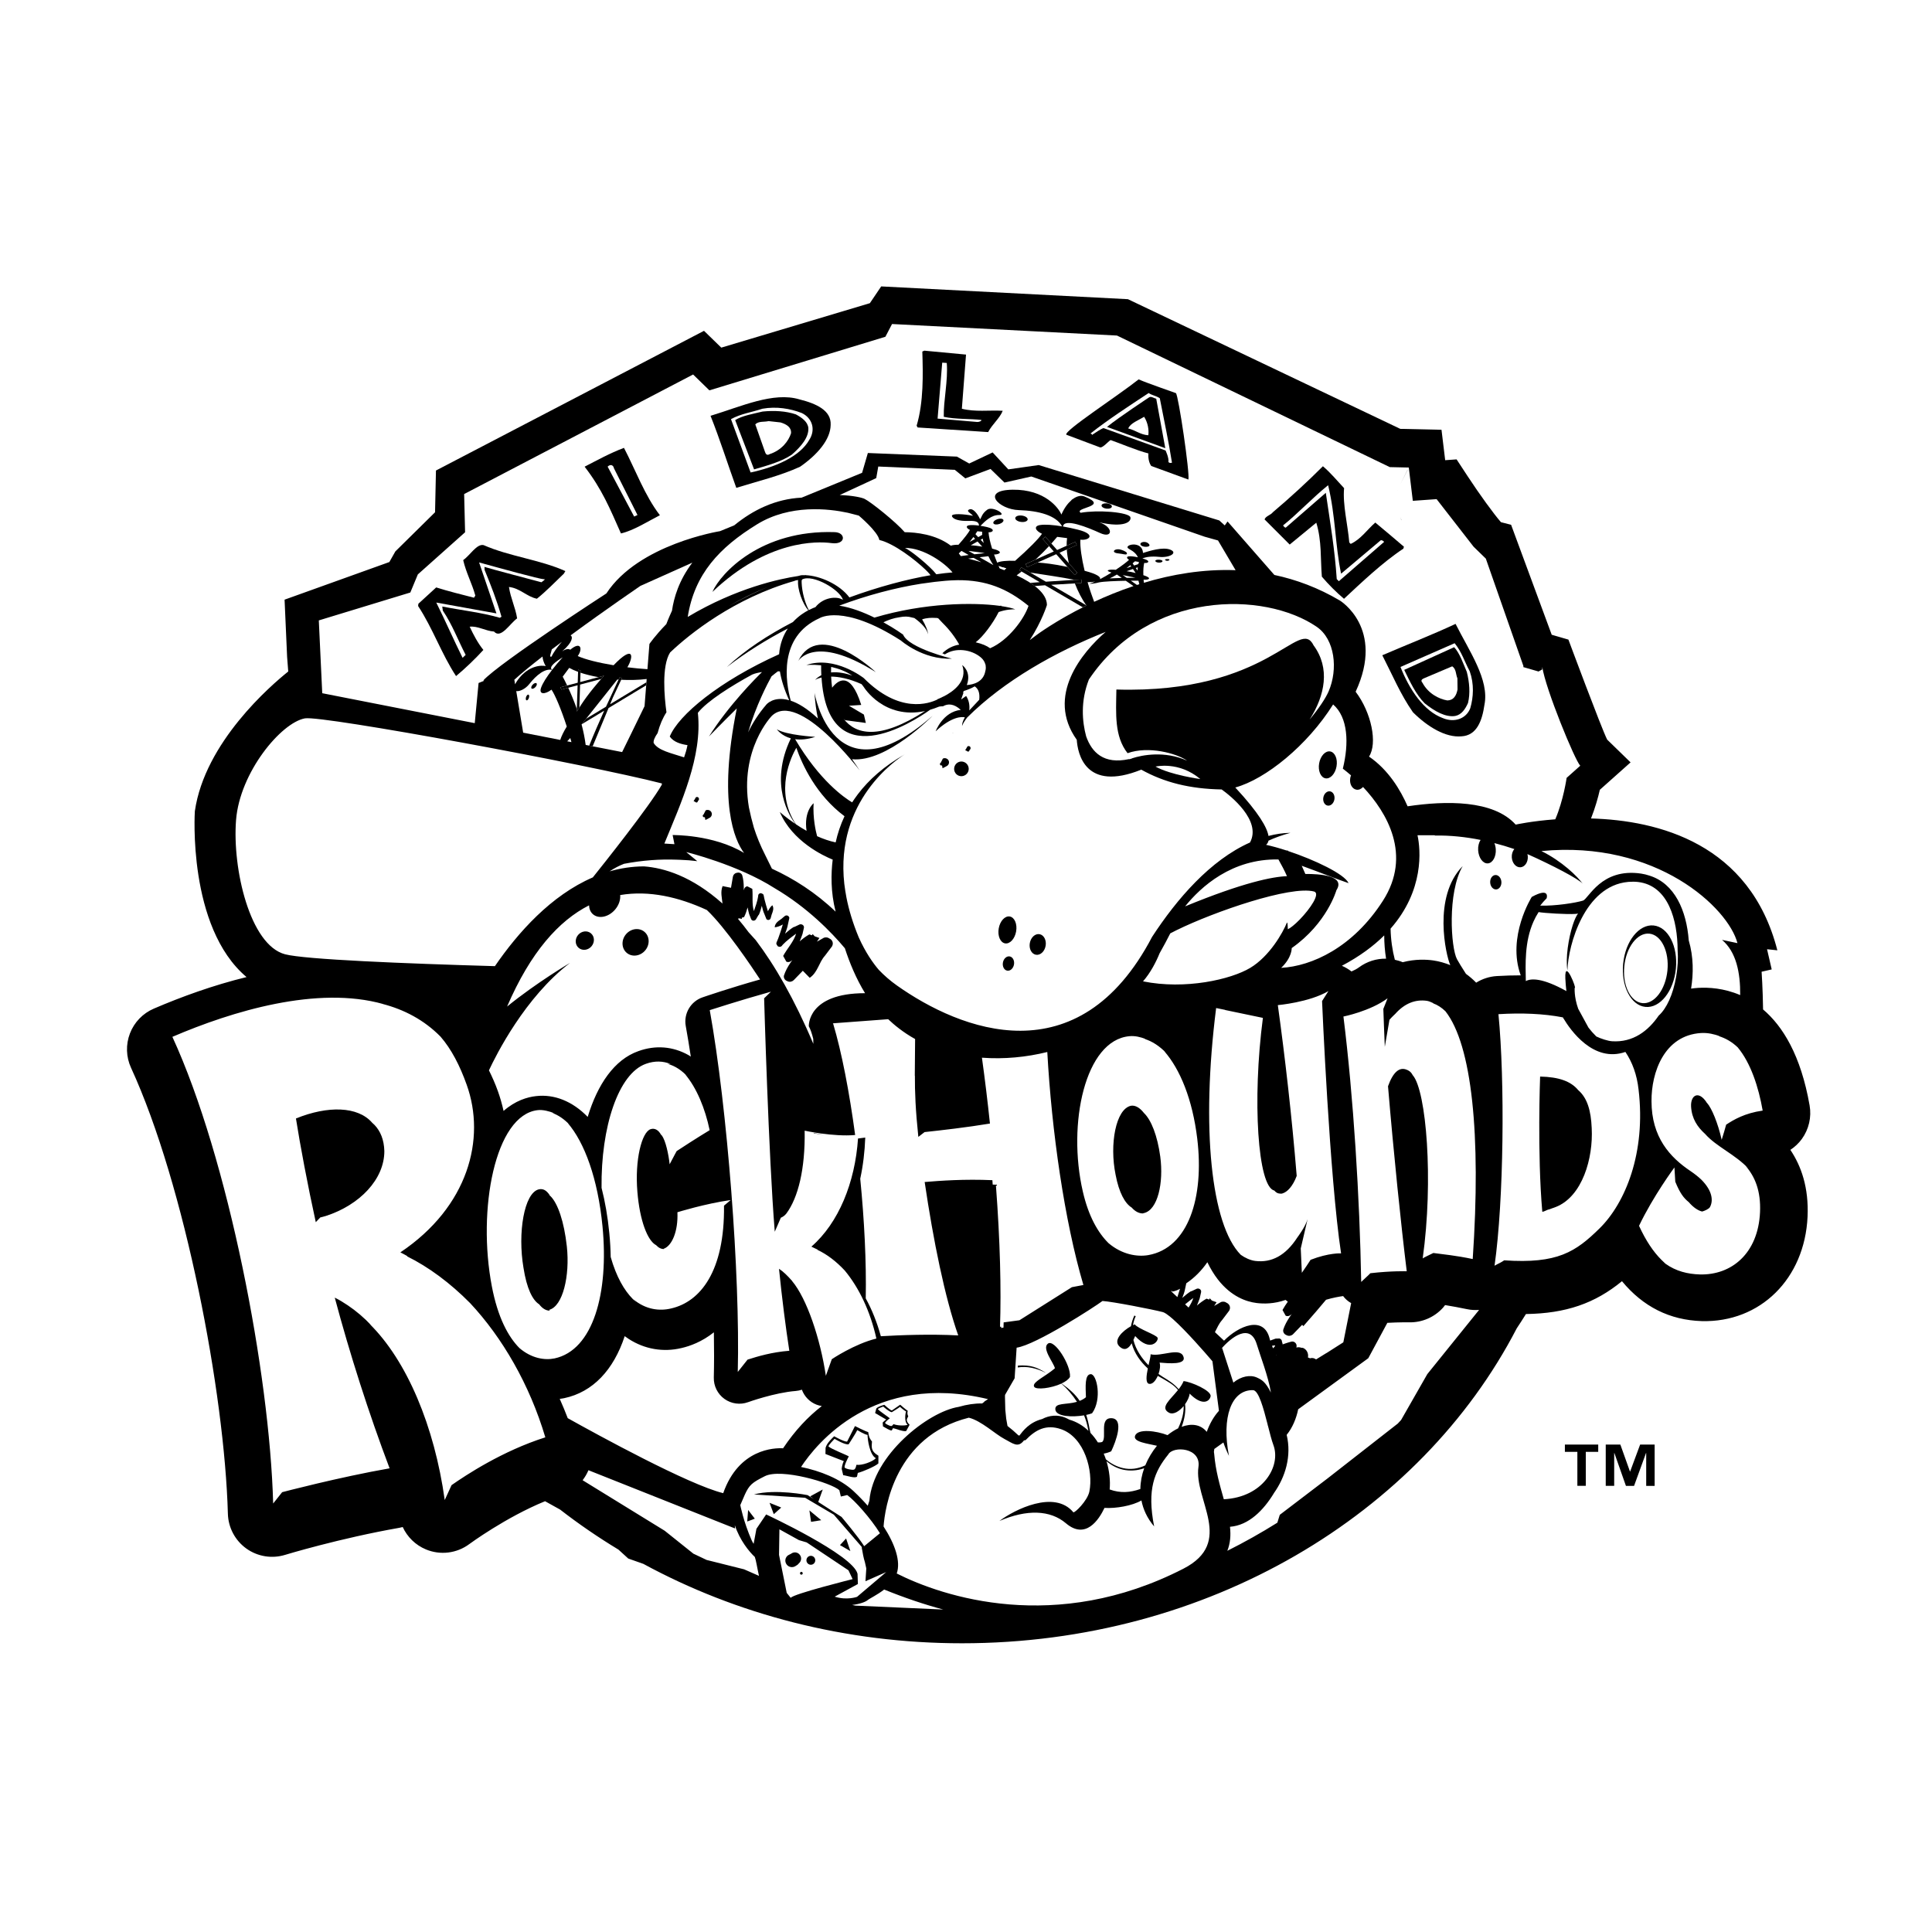 <?xml version="1.0" encoding="utf-8"?>
<!-- Generator: Adobe Illustrator 13.0.0, SVG Export Plug-In . SVG Version: 6.00 Build 14948)  -->
<!DOCTYPE svg PUBLIC "-//W3C//DTD SVG 1.0//EN" "http://www.w3.org/TR/2001/REC-SVG-20010904/DTD/svg10.dtd">
<svg version="1.0" id="Layer_1" xmlns="http://www.w3.org/2000/svg" xmlns:xlink="http://www.w3.org/1999/xlink" x="0px" y="0px"
	 width="192.756px" height="192.756px" viewBox="0 0 192.756 192.756" enable-background="new 0 0 192.756 192.756"
	 xml:space="preserve">
<g>
	<polygon fill-rule="evenodd" clip-rule="evenodd" fill="#FFFFFF" points="0,0 192.756,0 192.756,192.756 0,192.756 0,0 	"/>
	<path fill-rule="evenodd" clip-rule="evenodd" fill="#FFFFFF" d="M179.088,98.371v-0.225l1.585,0.68v-2.266l1.132,0.453
		c-1.616-14.352-14.239-17.156-16.932-17.592l2.439-3.581l-4.529-3.623l-3.17-11.323l-3.171-0.906l-1.585-11.323l-3.85,0.227
		l-3.623-5.661l-1.359,0.227l-0.679-2.944l-4.076-0.227l-27.174-13.587l-26.948-1.132l-1.132,1.585l-12.001,3.85l-3.17-0.906
		L41.18,43.911l-0.906,6.341l-2.264,3.17l-12.455,3.17l0.227,6.114c0,0-18.369,14.28-6.964,34.082l-5.264,2.039
		c-7.699,3.17-4.303,8.605-4.303,8.605c8.832,19.473,9.964,45.516,9.964,45.516c1.585,7.699,9.285,5.66,9.285,5.66l9.51-2.943
		c0,0,2.039,6.34,10.417,1.586c0,0,2.854-2.496,5.553-4.008c11.798,8.764,26.456,13.943,42.228,13.943
		c25.152,0,46.893-13.168,58.89-33.049c1.759,0.031,4.32-0.283,6.328-2.023c0,0,6.341,6.113,14.946,2.039
		c0,0,9.511-2.945,5.434-18.344C181.805,115.809,188.824,115.809,179.088,98.371L179.088,98.371z"/>
	<path fill-rule="evenodd" clip-rule="evenodd" d="M179.767,113.641c0.703-0.969,0.983-2.18,0.777-3.355
		c-0.873-5.002-2.678-7.904-4.642-9.574c-0.03-2.115-0.146-3.762-0.146-3.762l1.007-0.232l-0.464-2.013l1.028,0.107
		c-2.732-10.659-11.889-12.966-18.59-13.154c0.429-1.098,0.709-2.105,0.879-2.86l3.067-2.735l-2.336-2.273
		c-0.578-1.141-3.866-9.977-3.866-9.977l-1.662-0.482l-0.003,0l-4.054-10.974l-1.011-0.258c-0.703-0.803-2.122-2.752-3.333-4.599
		l-1.093-1.667c0,0-0.599,0.042-1.139,0.081l-0.367-3.036l-4.112-0.09L112.534,29.85l-24.617-1.275l-1.13,1.673l-14.824,4.435
		l-1.724-1.677L43.496,46.944l-0.091,4.165l-3.96,3.905l-0.6,1.061l-10.453,3.754l0.253,5.708l0.113,1.459
		c-1.732,1.385-8.335,7.065-9.318,13.94c0,0-0.765,11.554,5.158,16.547c-3.333,0.812-6.509,1.971-9.255,3.15
		c-1.094,0.469-1.952,1.361-2.379,2.473s-0.388,2.348,0.11,3.43c5.375,11.688,9.335,32.441,9.662,44.492
		c0.038,1.379,0.717,2.66,1.837,3.467c1.12,0.805,2.552,1.039,3.872,0.635c0.052-0.016,5.447-1.656,11.415-2.703
		c0.108-0.02,0.214-0.047,0.32-0.074c0.456,0.992,1.271,1.797,2.307,2.23c1.439,0.604,3.091,0.4,4.342-0.533
		c0.037-0.027,3.629-2.67,7.552-4.273c0.51,0.283,1.015,0.564,1.503,0.836c1.846,1.432,3.788,2.764,5.819,3.992
		c0.303,0.277,0.977,0.891,0.977,0.891l1.509,0.533c9.252,5.023,20.138,7.922,31.791,7.922c24.572,0,45.738-12.879,55.344-31.418
		c0.297-0.447,0.606-0.926,0.92-1.43c3.987-0.061,6.877-1.059,9.581-3.277c2.1,2.545,4.764,3.885,7.963,3.982
		c5.834,0.152,10.265-4.223,10.553-10.412c0.132-2.924-0.638-5.066-1.715-6.672C179.063,114.434,179.453,114.072,179.767,113.641
		L179.767,113.641L179.767,113.641z M36.847,132.061c0.078,0.07,0.158,0.137,0.234,0.209c-0.749-0.801-1.547-1.475-2.381-2.037
		c-0.424-0.285-0.855-0.551-1.301-0.768c1.491,5.578,3.387,11.527,5.471,17.029c-5.056,0.887-10.718,2.381-10.718,2.381
		l-0.021,0.025l-0.877,1.105c-0.352-12.982-4.464-34.402-10.055-46.559c5.993-2.574,14.462-5.129,21.048-3.27
		c-0.034-0.008-0.07-0.012-0.104-0.02c2.186,0.564,4.17,1.607,5.809,3.268c1.087,1.254,1.927,2.885,2.613,4.809
		c1.927,5.383,0.162,12.166-6.62,16.715c0.232,0.115,0.464,0.244,0.695,0.371c-0.011,0.006-0.02,0.014-0.032,0.023
		c2.148,1.062,4.299,2.65,6.293,4.666c3.207,3.428,5.935,8.111,7.506,13.395c-4.286,1.361-7.921,3.766-9.356,4.77l-0.68,1.486
		C43.347,142.303,40.596,135.738,36.847,132.061L36.847,132.061L36.847,132.061z M171.807,93.772
		c1.411,1.195,1.832,3.248,1.813,5.509c-1.631-0.701-3.169-0.779-4.177-0.721c-0.245,0.014-0.484,0.041-0.723,0.074
		c0.242-1.498,0.252-3.157-0.234-4.812c-0.221-2.947-1.384-5.678-3.931-6.465c-0.261-0.086-0.533-0.156-0.824-0.199
		c-3.994-0.589-5.228,2.519-5.801,2.697c-0.764,0.237-2.806,0.544-4.265,0.501c0.192-0.25,0.403-0.496,0.642-0.732
		c0,0,0.383-1.158-1.483-0.137c0,0-2.504,3.968-1.102,7.824c-0.761-0.001-1.553,0.021-2.385,0.071
		c-0.737,0.045-1.443,0.275-2.059,0.658c-0.322-0.33-0.664-0.621-1.02-0.88c-0.403-0.625-0.725-1.153-0.892-1.457
		c-0.607-1.106-0.982-6.637,0.568-9.294c-3.032,3.068-1.655,8.953-1.256,9.835c0.007,0.013,0.018,0.035,0.024,0.049
		c-0.536-0.218-1.103-0.382-1.697-0.469c-0.676-0.098-1.787-0.155-3.057,0.175c-0.256-0.109-0.519-0.183-0.784-0.243
		c-0.25-0.951-0.402-1.997-0.426-3.106c3.363-3.826,3.003-7.87,2.686-9.32h1.712c0,0,0.013,0.012,0.033,0.032
		c1.534-0.026,3.065,0.139,4.548,0.437c-0.17,0.26-0.267,0.629-0.242,1.037c0.047,0.75,0.478,1.335,0.962,1.305
		c0.485-0.029,0.843-0.662,0.796-1.412c-0.013-0.224-0.064-0.43-0.138-0.613c0.681,0.177,1.348,0.374,1.99,0.594
		c-0.172,0.202-0.273,0.5-0.254,0.829c0.035,0.574,0.421,1.018,0.862,0.99c0.441-0.026,0.771-0.513,0.736-1.087
		c-0.006-0.079-0.019-0.156-0.036-0.229c2.395,1.068,5.151,2.495,5.522,2.967c-0.541-0.752-2.082-2.261-4.129-3.27
		c11.501-1.11,18.657,5.687,19.56,9.187L171.807,93.772L171.807,93.772L171.807,93.772z M139.455,142.031l-7.016,5.48l-4.755,3.623
		l-0.242,0.785c-1.614,1.012-3.279,1.947-4.991,2.805c0.302-0.762,0.355-1.549,0.267-2.373c0.001-0.008,0.004-0.018,0.005-0.025
		c1.875-0.143,3.342-1.664,4.354-3.316c0.006-0.01,0.009-0.021,0.015-0.031c1.158-1.629,1.784-3.717,1.279-5.824
		c0.59-0.719,0.961-1.645,1.149-2.549l6.994-5.096l1.901-3.529c1.206-0.07,2.166-0.053,2.181-0.053
		c1.281,0.027,2.513-0.504,3.371-1.457c0.075-0.082,0.144-0.172,0.211-0.262c0.695,0.115,1.453,0.252,2.183,0.406
		c0.4,0.086,0.806,0.104,1.207,0.076l-5.165,6.404l-2.617,4.58C139.676,141.795,139.565,141.912,139.455,142.031L139.455,142.031
		L139.455,142.031z M124.713,84.055c-3.955,1.761-7.288,5.617-9.768,9.416c-7.353,14.046-19.148,9.318-25.463,4.849
		c-0.678-0.48-1.275-1.004-1.805-1.558c-0.569-0.665-1.325-1.733-2-3.24c-0.587-1.414-0.987-2.741-1.229-3.983
		c-0.085-0.446-0.156-0.91-0.212-1.359c-0.917-8.296,5.204-12.403,6.038-12.921c-2.065,1.174-3.583,2.529-4.682,3.976
		c-0.031,0.041-0.062,0.079-0.091,0.125c-0.17,0.23-0.334,0.46-0.483,0.693c-0.776-0.461-3.246-2.168-5.687-6.303
		c0.535,0.071,1.198,0.032,2.008-0.233c0,0-2.902-0.164-3.833-0.758c0,0,0.421,0.639,1.398,0.908
		c-2.232,4.626-0.069,7.861,0.451,8.536c-0.946-0.641-1.554-1.189-1.554-1.189c1.249,2.938,4.378,4.386,5.277,4.75
		c-0.173,1.406-0.203,3.237,0.283,5.149c0.002,0.013,0.005,0.028,0.007,0.042c-1.995-1.907-4.178-3.289-6.353-4.287l-0.661-1.34
		c-0.492-0.963-0.861-1.879-1.14-2.754c-0.192-0.668-0.357-1.343-0.494-2.015c-0.982-5.803,2.289-9.14,2.289-9.14
		c2.693-2.574,8.759,5.443,8.759,5.443c-0.258-0.394-0.509-0.76-0.756-1.113c3.46,0.345,8.033-4.336,8.033-4.336
		c-9.919,8.722-11.782-2.295-11.782-2.295c0.062,0.982,0.179,1.83,0.341,2.564c-1.084-1.007-1.983-1.532-2.71-1.773
		c-0.505-1.836-1.264-6.373,2.869-8.232c0,0,2.33-1.488,8.116,2.227c0,0,2.19,1.936,5.086,1.812c0,0-4.301-1.042-4.867-2.405
		c0,0-0.793-0.578-1.958-1.223c0.434-0.219,1-0.423,1.609-0.507c0.505-0.101,0.879-0.074,1.175,0.013
		c0.102,0.018,0.204,0.042,0.305,0.07c0.672,0.477,1.309,1.128,1.345,1.621c0.046-0.262-0.266-0.997-0.574-1.489
		c0.457-0.161,0.957-0.17,1.288-0.147c0.074,0.001,0.147,0.003,0.222,0.008c0.005,0.005,0.011,0.01,0.017,0.016
		c0.027,0.004,0.057,0.008,0.076,0.011c0,0,0.192,0.204,0.427,0.455c0.725,0.709,1.269,1.448,1.675,2.177
		c-0.625,0.094-1.202,0.394-1.686,0.861c0.083,0.038,0.165,0.076,0.248,0.113c1.069-0.717,2.646-0.5,3.593,0.3
		c0.257,0.217,0.395,0.469,0.458,0.721l0.016-0.001c0.002,0.031,0,0.057,0.001,0.088c0.035,0.196,0.024,0.386-0.028,0.558
		c-0.192,1.083-1.176,1.347-1.847,1.393c0.498-1.349-0.458-1.992-0.458-1.992c0.579,1.621-0.94,2.666-1.857,3.131l-0.01-0.004
		c0,0-0.158,0.088-0.33,0.167l-0.001-0.015c0,0-0.028,0.02-0.08,0.049c-0.131,0.055-0.217,0.086-0.217,0.086l0.044,0.006
		c-0.855,0.427-3.807,1.468-7.374-2.125c0,0-2.878-2.272-5.72-1.304c0,0,0.617-0.056,1.468,0.03c0,0.342,0.005,0.677,0.021,0.989
		c-0.223,0.116-0.436,0.266-0.629,0.468c0,0,0.214-0.139,0.648-0.238c0.64,9.923,9.069,4.476,10.842,3.213
		c0.287-0.083,0.584-0.187,0.891-0.312c0.116-0.021,0.242-0.032,0.387-0.032c0.48-0.28,1.088-0.274,1.771,0.358
		c-1.795,0.201-2.506,2.137-2.506,2.137c1.638-1.519,2.633-1.455,2.915-1.395c-0.205,0.359-0.288,0.659-0.278,0.865
		c0.073-0.217,0.259-0.518,0.51-0.844c3.675-3.668,8.844-6.573,13.818-8.543c-2.354,2.039-5.997,6.401-2.885,10.764
		c0.092,1.364,0.836,5.232,6.437,2.981c2.294,1.277,4.843,1.917,8.009,1.975c0.003,0,0.007,0,0.011,0
		C122.753,79.389,125.899,81.864,124.713,84.055L124.713,84.055L124.713,84.055z M88.093,157.121l-2.584,2.195
		c0,0-1.01,0.375-2.232-0.018l2.315-1.26l-0.035-1.018c-0.447-1.895-9.119-5.924-9.119-5.924l-0.969,1.434l-0.279,1.498
		c-0.076-0.113-0.141-0.225-0.19-0.336c-0.829-1.881-1.141-3.527-1.141-3.527c0.182-0.426,0.322-0.762,0.45-1.039v-0.002l0,0
		c0.451-0.982,0.729-1.205,1.998-1.844c1.627-0.82,6.645,0.662,7.435,1.398l0.149,0.631l0.632-0.148
		c0.729,0.508,2.373,2.354,3.269,3.811l-1.573,1.291c-0.516-0.844-2.257-2.918-2.257-2.918l-2.325-1.494l0.448-1.242l-1.25,0.68
		l0.356,0.277l-0.615-0.396c0,0-3.207-0.652-5.352-0.068l5.106,0.332l2.86,1.686l2.785,3.215c0,0,0.005,0.045,0.016,0.117
		l-0.011,0.01l0.038,0.168c0.048,0.311,0.14,0.811,0.278,1.246l0.135,0.607l-0.083,1.277l2.068-0.912L88.093,157.121L88.093,157.121
		L88.093,157.121L88.093,157.121z M78.89,159.418l-0.399-0.496l-0.767-3.795l0.039-2.547l1.947,1.078l0.772,0.229l4.171,2.785
		l0.413,0.877C85.066,157.549,79.131,159.027,78.89,159.418L78.89,159.418L78.89,159.418z M69.176,155.008l-2.861-2.287
		l-8.187-5.039c0.235-0.307,0.433-0.643,0.581-0.998l14.625,5.811l-0.022-0.332c0.497,1.506,1.423,2.641,1.997,3.176l0,0
		c0.121,0.324,0.232,1.07,0.414,1.885l-1.484-0.652l-3.74-0.936C70.056,155.432,69.615,155.223,69.176,155.008L69.176,155.008
		L69.176,155.008z M75.533,52.31c3.291-2.024,7.175-1.555,9.04-1.153c0,0,0.002-0.001,0.003-0.001
		c0.857,0.213,0.958,0.242,1.037,0.266c0.019,0.006,0.021,0.007,0.032,0.01c0.024,0.007,0.041,0.013,0.041,0.013
		s1.904,1.599,2.046,2.428c1.479,0.35,3.582,1.984,4.585,2.946c0.006,0.006,0.013,0.013,0.02,0.019
		c0.074,0.072,0.141,0.138,0.202,0.202c0.001,0,0.001,0.001,0.002,0.002c0.139,0.143,0.241,0.263,0.298,0.347
		c-2.318,0.393-5.169,1.146-8.094,2.216c-0.992-1.326-2.986-2.173-4.372-2.219c0.027-0.006,0.053-0.012,0.08-0.018
		c0,0-0.072,0.005-0.203,0.02c-0.107,0-0.221-0.007-0.318,0.004c-0.092,0.019-0.207,0.051-0.313,0.079
		c-1.768,0.264-6.135,1.174-11.004,4.08C69.288,57.271,71.78,54.618,75.533,52.31L75.533,52.31L75.533,52.31z M129.698,91.719
		c0,0.001,0,0.001,0,0.001c-0.013,0.013-0.025,0.024-0.038,0.038c-0.177,0.178-0.295,0.29-0.356,0.345
		c-0.143,0.128-0.243,0.215-0.309,0.268c-0.13,0.101-0.219,0.165-0.274,0.205c-0.084,0.056-0.165,0.104-0.235,0.137
		c-0.019-0.168,0.004-0.64-0.084-0.677c-0.409,1.021-1.74,3.374-3.667,4.53c-1.928,1.157-6.479,2.198-10.696,1.344
		c0.747-0.855,1.297-1.922,1.657-2.807c0.392-0.688,0.745-1.353,1.062-1.98c0.188-0.098,0.347-0.181,0.61-0.311
		c0.005-0.002,0.012-0.005,0.018-0.008c3.786-1.859,11.372-4.469,13.712-3.859C131.772,89.12,130.733,90.647,129.698,91.719
		L129.698,91.719L129.698,91.719z M53.477,109.359c-0.876,0.098-2.065,0.449-3.236,1.48c-0.145-0.66-0.333-1.32-0.567-1.975
		c-0.261-0.732-0.566-1.416-0.892-2.076c0.703-1.51,3.596-7.299,8.097-10.724c0,0-3.33,1.956-6.286,4.36
		c2.347-5.444,5.167-8.569,8.176-10.097c0.014,0.355,0.142,0.677,0.399,0.895c0.582,0.49,1.571,0.274,2.209-0.484
		c0.375-0.444,0.54-0.975,0.499-1.438c2.881-0.487,5.839,0.199,8.649,1.493c1.861,1.765,4.466,5.643,5.309,6.929
		c-2.947,0.824-5.623,1.744-5.738,1.783c-1.188,0.408-1.901,1.623-1.678,2.859c0.173,0.959,0.341,1.98,0.504,3.051
		c-0.083-0.051-0.16-0.107-0.243-0.154c-1.556-0.869-3.281-1.004-4.988-0.389c-2.407,0.848-4.077,3.334-5.056,6.562
		C57.126,109.877,55.31,109.146,53.477,109.359L53.477,109.359L53.477,109.359z M58.433,74.321
		c-0.091-0.701-0.234-1.389-0.408-2.045c0.005-0.007,0.01-0.013,0.015-0.02c0.292-0.367,1.617-2.043,3.548-4.458
		c0.042,0.002,0.083,0.007,0.125,0.01c0.036-0.077,0.067-0.144,0.1-0.21c0.087,0.009,0.172,0.017,0.259,0.024
		c-0.029,0.062-0.061,0.128-0.095,0.2c0.869,0.044,1.735,0.022,2.542-0.077l-0.213,2.712c-1.307,2.693-1.939,3.978-2.237,4.577
		L58.433,74.321L58.433,74.321L58.433,74.321z M55.903,68.575l0.683-0.182c-0.185-0.39-0.342-0.69-0.445-0.883
		c0.208-0.278,0.43-0.577,0.65-0.876c0.249,0.141,0.546,0.272,0.881,0.395l0.007-0.215c0.079,0.026,0.156,0.053,0.242,0.079
		l-0.007,0.223c0.531,0.177,1.143,0.327,1.797,0.446l0.555-0.148c-1.661,1.877-2.075,2.58-2.723,3.578l0.008-0.257
		c-0.288-0.822-0.595-1.544-0.859-2.116l-0.676,0.18C55.978,68.722,55.938,68.641,55.903,68.575L55.903,68.575L55.903,68.575z
		 M107.886,57.819l0.015,0.347c-0.013,0-0.264,0.013-0.665,0.036c0.31,0.797,0.693,1.56,1.144,2.19l0.027,0.015
		c-3.079,1.514-4.979,2.941-4.979,2.941l-0.688,0.514c1.229-1.905,1.712-3.5,1.712-3.5c-0.001-1.178-1.375-2.181-3.02-2.96
		c0.169-0.125,0.332-0.25,0.494-0.377l-0.218-0.127l0.176-0.3l0.898,0.525c1.648,0.262,3.2,0.477,4.313,0.706
		c0.004,0.011,0.008,0.021,0.012,0.032C107.541,57.836,107.826,57.822,107.886,57.819L107.886,57.819L107.886,57.819z M95.367,57.89
		c0.071-0.002,0.14-0.003,0.21-0.005c2.775-0.015,4.885,0.803,7.037,2.562c-0.413,1.264-1.976,3.432-3.828,4.228
		c-0.343-0.249-0.815-0.452-1.442-0.592c0.712-0.539,1.711-1.858,2.292-3.019c0.7-0.253,1.353-0.276,1.652-0.274
		c-0.303-0.118-0.782-0.228-1.39-0.319c0.006-0.012,0.011-0.024,0.017-0.037l-0.194,0.009c-2.607-0.355-7.473-0.316-12.48,1.176
		c-1.065-0.522-2.307-1.009-3.509-1.193c2.809-1.049,5.595-1.782,8.16-2.187c0.366-0.054,0.823-0.118,1.364-0.185
		C93.98,57.97,94.697,57.903,95.367,57.89L95.367,57.89L95.367,57.89z M77.73,65.274c-5.95,2.678-10.037,6.056-10.909,8.211
		c0.397,0.566,1.14,0.766,1.77,0.856c-0.083,0.422-0.199,0.828-0.34,1.22c-1.297-0.429-2.584-0.676-3.037-1.438
		c-0.034-0.234,0.106-0.569,0.394-0.98c0.227-0.851,0.518-1.519,0.885-2.078c-0.207-1.505-0.497-4.597,0.361-5.965
		c1.932-1.845,6.411-5.428,12.4-7.138c0.105-0.054,0.234-0.079,0.374-0.09c-0.099,0.902,0.45,2.372,1.016,3.019
		c-0.332,0.169-0.951,0.54-1.536,1.172c-2.48,1.284-4.784,2.791-6.589,4.489c1.9-1.462,3.96-2.743,6.083-3.846
		C78.164,63.36,77.815,64.204,77.73,65.274L77.73,65.274L77.73,65.274z M69.626,71.117c0.938-1.183,3.342-2.686,5.459-3.837
		l-0.015,0.015c0.227-0.103,0.569-0.186,0.957-0.243c-0.537,0.522-3.294,3.266-5.296,6.429c0,0,1.266-1.316,2.778-2.801
		c-1.895,9.392-0.229,13.137,0.728,14.422c-3.064-1.859-7.128-1.788-7.128-1.788l0.181,0.91c-0.351-0.027-0.69-0.048-1.006-0.062
		C67.942,80.116,70.096,75.474,69.626,71.117L69.626,71.117L69.626,71.117z M84.098,59.846c-0.612-0.398-1.965-0.261-2.744,0.731
		c-0.159,0.056-0.316,0.12-0.465,0.201c0,0-0.075,0.03-0.196,0.09c-0.549-1.047-0.738-2.333-0.712-2.994
		c0.012,0.001,0.025,0.004,0.037,0.005c0.005-0.021,0.005-0.047,0.011-0.068C81.104,57.252,83.83,58.853,84.098,59.846
		L84.098,59.846L84.098,59.846L84.098,59.846z M72.708,60.467c1.212-0.69,2.533-1.354,3.909-1.912
		C75.409,59.072,74.056,59.725,72.708,60.467L72.708,60.467L72.708,60.467z M67.501,85.771c0.138,0.003,0.258,0.007,0.362,0.012
		c0.581,0.019,1.149,0.065,1.705,0.135l-1.102-0.907c0,0,5.122,1.243,8.812,3.599c3.307,1.943,5.703,4.433,7.016,5.999
		c0.469,1.443,1.12,3.027,2.013,4.482c-5.793-0.004-5.612,3.301-5.612,3.301c0.165,0.293,0.312,0.73,0.442,1.254l0.01,0.5
		c-1.886-4.461-3.836-7.824-5.749-10.352c-0.235-0.269-0.471-0.531-0.707-0.782c-0.331-0.45-0.692-0.903-1.07-1.35
		c-0.002,0-0.002-0.002-0.003-0.002l0.142-0.037l0.258,0.061l-0.014-0.125l0.232-0.061c0.156-0.312,0.262-0.635,0.351-0.963
		c0.043,0.221,0.098,0.439,0.154,0.656l0.197,0.505c0.087,0.211,0.361,0.199,0.477,0.038l0.27-0.459
		c0.006,0.009,0.014,0.003,0.021,0.011c0.132-0.299,0.225-0.605,0.3-0.917c0.067,0.279,0.132,0.557,0.253,0.816l0.209,0.521
		c0.038,0.037,0.085,0.067,0.145,0.077c0.125,0.028,0.252-0.059,0.281-0.191l0.103-0.372l-0.002,0.014
		c0.112-0.302,0.249-0.607,0.062-0.919c-0.197,0.165-0.332,0.377-0.442,0.599c-0.125-0.402-0.249-0.806-0.347-1.214l-0.074-0.363
		c-0.011-0.093-0.081-0.158-0.161-0.178l-0.077-0.036c-0.021-0.011-0.036-0.013-0.06-0.009c-0.131,0.001-0.246,0.105-0.251,0.234
		l-0.011,0.12c-0.082,0.494-0.252,0.963-0.418,1.435c-0.217-0.708-0.083-1.483-0.157-2.222l-0.485-0.246l-0.044-0.007
		c-0.146,0.037-0.256,0.148-0.297,0.302l-0.03,0.102c0.012-0.406-0.002-0.812-0.081-1.217l-0.073-0.302
		c-0.08-0.196-0.29-0.291-0.494-0.24l-0.072,0.012c-0.186,0.039-0.329,0.198-0.361,0.383c0,0-0.107,0.622-0.19,1.106l-0.839-0.169
		c-0.234,0.593-0.062,1.165-0.009,1.742c-3.055-2.729-5.83-3.56-7.84-3.708c-1.191,0.005-2.332,0.182-3.419,0.495
		c0.458-0.312,0.938-0.56,1.434-0.753C64.122,85.826,65.866,85.709,67.501,85.771L67.501,85.771L67.501,85.771z M81.523,83.427
		c-0.138-0.506-0.434-1.791-0.35-3.289c0,0-0.997,0.788-0.702,2.757c-0.389-0.219-0.745-0.444-1.067-0.661
		c-2.175-3.312-0.431-6.8,0.045-7.627c0.594,1.705,1.984,4.718,4.808,6.829c-0.404,0.86-0.691,1.735-0.884,2.611
		C82.736,83.911,82.111,83.692,81.523,83.427L81.523,83.427L81.523,83.427z M117.73,128.58c-0.083,0.279-0.171,0.557-0.263,0.832
		l-0.633-0.59c0.035-0.014,0.072-0.021,0.106-0.035c-0.004,0.027-0.019,0.047-0.02,0.078
		C117.215,128.834,117.482,128.721,117.73,128.58L117.73,128.58L117.73,128.58z M118.585,130.455l-0.346-0.322
		c0.267-0.219,0.54-0.43,0.818-0.635C118.952,129.84,118.779,130.15,118.585,130.455L118.585,130.455L118.585,130.455z
		 M56.643,141.49c-0.25-0.65-0.514-1.293-0.798-1.926c0.153-0.02,0.308-0.039,0.46-0.072c2.845-0.607,4.913-2.811,6.022-6.184
		c0.131,0.098,0.264,0.191,0.401,0.279c1.579,1.023,3.451,1.346,5.27,0.906c0.831-0.189,2.036-0.619,3.226-1.568
		c0.028,1.621,0.027,3.141-0.007,4.512c-0.021,0.842,0.375,1.639,1.058,2.131s1.565,0.615,2.357,0.328
		c0.025-0.01,2.667-0.957,4.765-1.119c0.208-0.018,0.412-0.061,0.607-0.127c0.249,0.676,0.772,1.225,1.457,1.492
		c0.173,0.068,0.352,0.111,0.532,0.139c-1.363,1.053-2.672,2.43-3.865,4.215c-0.854-0.047-4.411,0.035-5.973,4.477
		C68.683,148.119,59.628,143.158,56.643,141.49L56.643,141.49L56.643,141.49z M60.792,123.033c-0.16-1.656-0.427-3.168-0.774-4.521
		c-0.073-6.057,1.67-11.404,4.423-12.375c0.891-0.32,1.713-0.285,2.458,0.018c-0.096-0.01-0.194-0.012-0.293-0.012
		c0.757,0.197,1.439,0.664,2.042,1.322c-0.101-0.1-0.198-0.205-0.302-0.293c1.167,1.365,2.01,3.443,2.456,5.586
		c0,0-1.422,0.854-3.29,2.086c-0.02,0.035-0.219,0.391-0.701,1.316c-0.103-0.963-0.397-2.381-0.783-2.871
		c0.003-0.002,0.006-0.002,0.009-0.004c-0.03-0.029-0.06-0.057-0.091-0.08c-0.249-0.465-0.635-0.688-1.046-0.543
		c-0.877,0.309-1.572,3.062-1.309,6.229c0.234,2.906,1.027,4.912,1.869,5.338c0.252,0.271,0.523,0.402,0.8,0.385
		c-0.014-0.01-0.031-0.014-0.043-0.025c0.815-0.285,1.453-1.723,1.369-3.643c0,0,2.755-0.857,5.318-1.219l-0.67,0.562v0.002
		c0.081,6.539-2.365,9.592-5.278,10.254c-1.15,0.279-2.534,0.123-3.784-0.928c0.088,0.104,0.181,0.186,0.271,0.279
		c0.009,0.01,0.018,0.018,0.027,0.027c-0.109-0.1-0.221-0.197-0.327-0.312c-0.867-0.875-1.648-2.217-2.214-4.201
		C60.916,124.637,60.871,123.842,60.792,123.033L60.792,123.033L60.792,123.033z M70.812,100.781c0,0,3.133-1.014,6.104-1.84
		l-0.648,0.629L76.237,99.6c0,0,0.445,15.752,1.058,23.244c0.001,0.006,0.001,0.012,0.002,0.018c0.001,0.01,0.001,0.02,0.002,0.027
		l0.009-0.021l0.595-1.375c0.175-0.074,0.38-0.197,0.55-0.416c1.176-1.578,1.89-4.451,1.828-8.27c0,0,2.851,0.625,5.037,0.434
		c-0.577-4.297-1.343-8.266-2.198-11.123l-0.046-0.02l5.54-0.412c0.57,0.545,1.493,1.318,2.686,1.977l-0.031,3.666l0.01-0.02
		c-0.009,1.609,0.062,3.434,0.344,6.119l0.622-0.48c1.567-0.166,4.266-0.475,6.522-0.852c-0.232-2.205-0.5-4.412-0.799-6.57
		c2.215,0.166,4.449-0.053,6.521-0.568c0.436,7.875,1.709,16.84,3.602,23.246l-1.148,0.217l-5.234,3.301
		c-0.718,0.096-1.223,0.164-1.575,0.213c-0.008,0.262-0.013,0.436-0.016,0.521c-0.15,0.021-0.234,0.035-0.234,0.035
		c0.002-0.043,0.002-0.09,0.003-0.133c-0.067,0.012-0.116,0.018-0.116,0.018c0.13-3.658,0.009-8.646-0.407-14.092
		c0.035,0,0.07,0.002,0.105,0.002c-0.002-0.029-0.004-0.057-0.007-0.086c-0.143-0.006-0.279-0.008-0.42-0.014
		c-0.011-0.146-0.021-0.293-0.032-0.439c-2.775-0.125-5.215,0.053-6.756,0.182c0.869,5.871,2.013,11.518,3.349,15.305
		c-2.78-0.146-5.78-0.033-7.721,0.082c-0.383-1.393-0.894-2.664-1.507-3.777c0.07-3.625-0.141-7.812-0.549-11.939
		c0.284-1.312,0.45-2.693,0.5-4.104c-0.143,0.02-0.398,0.055-0.721,0.092c-0.297,4.398-1.935,8.428-4.653,10.789
		c0.17,0.08,0.405,0.189,0.631,0.303c-0.008,0.008-0.015,0.014-0.022,0.021c0.945,0.443,1.874,1.148,2.729,2.07
		c1.397,1.689,2.531,4.014,3.147,6.777c-2.186,0.533-4.447,2.059-4.447,2.059l-0.017,0.047l-0.578,1.609
		c-0.552-3.699-1.897-7.699-3.36-9.443c-0.001-0.006-0.001-0.012-0.002-0.018c-0.459-0.516-0.879-0.939-1.312-1.215
		c0.308,3.043,0.667,5.834,1.029,8.18c-1.747,0.137-3.146,0.557-4.166,0.883l-0.009,0.01l-0.968,1.221
		C73.849,127.168,72.571,110.537,70.812,100.781L70.812,100.781L70.812,100.781z M73.333,91.356l0.004-0.009v0.015
		C73.336,91.36,73.335,91.358,73.333,91.356L73.333,91.356L73.333,91.356z M112.685,103.381c0.554-0.053,1.094,0.08,1.632,0.285
		c-0.05-0.004-0.098-0.012-0.146-0.02c0.767,0.232,1.507,0.711,2.191,1.418c-0.068-0.064-0.136-0.131-0.205-0.189
		c1.581,1.795,2.823,4.82,3.294,8.74c0.707,5.881-0.902,10.902-4.882,11.607c-1.104,0.191-2.612-0.045-3.969-1.191
		c-1.055-1.043-1.998-2.678-2.567-5.156C106.473,112.123,108.252,103.773,112.685,103.381L112.685,103.381L112.685,103.381z
		 M101.707,143.225c-0.033-0.006-0.061-0.008-0.096-0.016c-0.356-0.338-0.717-0.652-1.092-0.939
		c-0.05-0.252-0.087-0.453-0.123-0.688c-0.001-0.014-0.004-0.027-0.007-0.043c-0.064-0.578-0.085-0.811-0.09-0.889
		c-0.035-1.113-0.035-1.211-0.033-1.291c0.001-0.014,0.001-0.029,0.001-0.041c0,0,0-0.002,0-0.004l0,0
		c0.003-0.092,0.006-0.145,0.006-0.145l0.957-1.658l0.199-3.053c1.919-0.268,7.877-4.129,8.569-4.66
		c1.018,0.066,5.003,0.844,6.027,1.111c0.085,0.023,0.195,0.084,0.314,0.16l-0.001-0.004c0.138,0.096,0.288,0.207,0.373,0.277
		c0.128,0.102,0.234,0.193,0.312,0.264c1.311,1.162,3.238,3.385,3.787,4.027c0.041,0.047,0.115,0.135,0.155,0.182l0.649,4.939
		c-0.546,0.604-0.94,1.334-1.216,2.1c-0.619-0.758-1.54-0.859-2.505-0.5c0.316-0.84,0.42-1.607,0.342-2.258
		c0.251-0.354,0.428-0.744,0.455-1.057c1.209,1.227,1.958,0.846,2.09,0.283c0.133-0.562-1.929-1.457-2.692-1.531
		c-0.114,0.283-0.292,0.553-0.491,0.811c-0.444-0.533-1.025-0.891-1.467-1.162l-0.123-0.074c-0.121-0.076-0.264-0.174-0.419-0.287
		c0.143-0.412,0.197-0.857,0.102-1.133c0.865,0.072,2.751,0.26,2.364-0.641s-2.231,0.078-3.256-0.191
		c0.007,0.186-0.102,0.617-0.21,1.096c-0.646-0.658-1.267-1.527-1.508-2.523c0.069-0.145,0.128-0.283,0.176-0.391
		c1.53,1.674,2.352,0.479,2.239,0.178c-0.111-0.301-1.959-0.896-2.279-1.344c-0.058,0.023-0.118,0.051-0.181,0.08
		c0.053-0.293,0.137-0.592,0.276-0.896l-0.139-0.064c-0.166,0.365-0.273,0.719-0.336,1.064c-0.836,0.465-1.841,1.42-1.117,2.051
		c0.538,0.473,0.921,0.109,1.189-0.348c0.267,1.012,0.903,1.873,1.611,2.514c-0.151,0.729-0.239,1.461,0.126,1.533
		c0.339,0.066,0.662-0.318,0.866-0.795c0.282,0.164,0.537,0.301,0.537,0.301c0.451,0.277,1.045,0.564,1.481,1.113
		c-0.78,0.973-1.828,1.746-0.908,2.256c0.446,0.246,1.036-0.131,1.472-0.66c0.025,0.656-0.158,1.4-0.552,2.225
		c-0.354,0.172-0.711,0.4-1.054,0.678c-1.123-0.434-2.967-0.67-3.238,0.057c-0.234,0.633,1.269,0.781,2.181,1.004
		c-0.468,0.574-0.871,1.236-1.164,1.955c-0.724,0.342-1.472,0.445-2.215,0.275c-0.627-0.143-1.212-0.443-1.717-0.879
		c-0.027-0.084-0.094-0.275-0.214-0.566c0.261-0.049,0.515-0.123,0.747-0.234c0.473-0.98,1.309-3.244,0.039-3.301
		c-1.272-0.057-0.441,1.943-0.935,2.367c-0.132,0.047-0.279,0.057-0.434,0.049c-0.216-0.342-0.461-0.66-0.734-0.947
		c-0.033-0.139-0.074-0.271-0.099-0.418c-0.09-0.52-0.199-0.969-0.331-1.379c0.224-0.047,0.426-0.102,0.585-0.164
		c1.018-1.404,0.475-3.924-0.134-3.902c-0.609,0.021-0.516,1.236-0.479,2.301c-0.191,0.162-0.402,0.275-0.622,0.363
		c-0.425-0.639-1.013-1.174-1.812-1.734c0.383-0.18,0.698-0.4,0.842-0.654c0.111-1.172-1.554-3.805-2.197-3.326
		c-0.643,0.479,0.574,1.908,0.695,2.463c-0.235,0.203-0.49,0.387-0.74,0.559c-0.046-0.027-0.093-0.055-0.14-0.078
		c0.046,0.027,0.087,0.051,0.134,0.082c-0.796,0.545-1.527,0.945-1.322,1.285c0.195,0.324,1.691,0.15,2.709-0.32
		c0.589,0.518,1.12,1.137,1.56,1.818c-1.072,0.312-2.224,0.061-2.16,0.766c0.065,0.719,1.69,0.781,2.864,0.584
		c0.179,0.441,0.315,0.898,0.399,1.365c0.01,0.061,0.031,0.119,0.043,0.18c-0.54-0.516-1.18-0.906-1.913-1.117
		c-0.134-0.07-0.267-0.143-0.406-0.199c-0.76-0.32-1.599-0.234-2.304,0.139C102.685,141.91,102.058,142.766,101.707,143.225
		L101.707,143.225L101.707,143.225z M125.391,134.129c0.32,1.072,1.148,3.188,1.408,4.809c-0.557-1.104-0.92-1.275-1.374-1.49
		c-0.677-0.32-1.604-0.139-2.374,0.496l-1.119-3.457l-0.116,0.125l-0.002-0.004C122.808,133.436,124.73,131.924,125.391,134.129
		L125.391,134.129L125.391,134.129z M110.711,148.604c0.081-0.885-0.028-1.867-0.316-2.818c0.489,0.406,1.041,0.703,1.628,0.836
		c0.702,0.16,1.426,0.109,2.133-0.135c-0.238,0.66-0.373,1.359-0.381,2.07C112.771,148.91,111.798,148.996,110.711,148.604
		L110.711,148.604L110.711,148.604z M121.142,145.072c-0.007-0.078-0.02-0.146-0.029-0.221l0.038-0.287l0.906-0.648
		c0.146,0.428,0.327,0.871,0.556,1.336c-0.749-3.826,0.228-6.596,2.395-6.557c0.573,0.012,1.05,1.814,1.466,3.439l0.011,0.09
		c0.004-0.002,0.006-0.004,0.01-0.006c0.197,0.771,0.379,1.496,0.552,1.955c0.782,2.092-1.021,5.217-4.948,5.408
		C121.713,148.221,121.278,146.736,121.142,145.072L121.142,145.072L121.142,145.072z M127.335,135.211
		c-0.006-0.01-0.01-0.02-0.015-0.029l0.042-0.006C127.354,135.188,127.346,135.201,127.335,135.211L127.335,135.211L127.335,135.211
		z M127.191,134.334l-0.178,0.186c-0.038-0.084-0.073-0.168-0.106-0.25c0.102-0.014,0.204-0.031,0.306-0.049
		C127.206,134.26,127.198,134.297,127.191,134.334L127.191,134.334L127.191,134.334z M121.334,100.572l0.895,0.182
		c0,0.004-0.001,0.008-0.001,0.014c1.55,0.33,3.027,0.635,3.772,0.787c-1.078,8.203-0.51,16.869,1.137,17.225
		c0.136,0.16,0.28,0.26,0.436,0.289c0.121,0.027,0.241,0.027,0.357,0.018c-0.004-0.004-0.009-0.004-0.013-0.008
		c0.529-0.139,1.07-0.736,1.455-1.758c-0.478-5.871-1.178-11.959-1.883-17.039c0,0,3.133-0.273,5.049-1.402l-0.61,0.957
		l-0.026,0.041c0,0,0.745,17.594,1.897,25.17c0,0-1.217-0.068-3.044,0.645c0,0,0,0,0,0.002c-0.234,0.361-0.553,0.848-0.87,1.293
		c-0.01-0.369-0.074-1.688-0.109-2.438l0.003-0.004l0.679-2.908c-0.232,0.785-1.014,1.812-1.014,1.812
		c-1.175,1.828-2.594,2.555-4.21,2.354c-0.473-0.059-1.02-0.303-1.446-0.613C120.836,122.189,119.819,112.543,121.334,100.572
		L121.334,100.572L121.334,100.572z M98.576,139.592l-0.405,0.262c0.02-0.004,0.037-0.008,0.058-0.01
		c-0.092,0.066-0.17,0.125-0.243,0.18c-0.727-0.016-1.521,0.102-2.34,0.34c-3.073,0.486-8.535,4.83-8.907,9.365
		c-0.058,0.162-0.11,0.332-0.165,0.5c-0.443-0.504-0.922-0.996-1.429-1.471c-1.315-1.227-3.349-2.018-5.224-2.398
		C81.425,144.07,87.181,136.855,98.576,139.592L98.576,139.592L98.576,139.592z M132.328,135.006L132.325,135l-1.021,0.631
		c-0.169-0.129-0.386-0.186-0.601-0.113l-0.176-0.074c-0.012-0.002-0.022,0-0.034-0.002c0.081-0.4-0.117-0.812-0.496-0.963
		l-0.177-0.016c-0.147-0.055-0.308-0.066-0.465-0.02l-0.015,0.004l0.008-0.035c0.017-0.07,0.021-0.154,0.004-0.234
		c-0.06-0.232-0.289-0.377-0.516-0.322l-0.275,0.076c-0.196,0.066-0.397,0.121-0.592,0.197c-0.007-0.088-0.028-0.172-0.066-0.25
		c0.008-0.168-0.106-0.314-0.27-0.338l-0.369,0.014c-0.176,0.074-0.364,0.121-0.54,0.193c-0.013-0.049-0.027-0.1-0.04-0.146
		c-0.576-2.447-3.15-1.281-4.562,0.156l-0.908-0.85c0.215-0.414,0.395-0.852,0.713-1.203l0.694-0.918
		c0.024-0.025,0.037-0.061,0.05-0.096c0.127-0.275-0.013-0.598-0.303-0.717l-0.101-0.061c-0.139-0.059-0.29-0.059-0.441-0.012
		l-0.69,0.393l0.244-0.369l-0.47-0.168l-0.206-0.225l-0.068,0.127l-0.259-0.092c-0.353,0.197-0.663,0.436-0.96,0.689
		c0.102-0.236,0.19-0.48,0.278-0.725l0.138-0.609c0.055-0.256-0.215-0.424-0.428-0.346l-0.556,0.262
		c0-0.012-0.012-0.012-0.012-0.023c-0.32,0.199-0.607,0.432-0.881,0.68c0.117-0.309,0.235-0.617,0.288-0.941l0.113-0.52
		c0.808-0.547,1.512-1.25,2.101-2.102c0.317,0.65,0.666,1.227,1.047,1.717c1.327,1.709,2.833,2.223,3.863,2.352
		c0.728,0.092,1.766,0.092,2.895-0.309c0.069,0.064,0.148,0.117,0.224,0.174c-0.188,0.271-0.375,0.545-0.531,0.832l0.303,0.549
		l0.038,0.035c0.163,0.059,0.341,0.023,0.479-0.096l0.095-0.078c-0.275,0.379-0.523,0.775-0.713,1.211l-0.126,0.336
		c-0.051,0.238,0.089,0.465,0.315,0.549l0.075,0.035c0.202,0.084,0.442,0.023,0.593-0.131c0,0,0.505-0.523,0.899-0.932l0.126,0.131
		c0.917-1.033,1.694-1.951,2.261-2.631c0.681-0.203,1.307-0.312,1.703-0.367c0.211,0.285,0.49,0.529,0.801,0.703l-0.781,3.912
		L132.328,135.006L132.328,135.006L132.328,135.006z M140.962,107.287c-0.011-0.01-0.022-0.023-0.034-0.031c0.004,0,0.008,0,0.01,0
		c-0.175-0.342-0.411-0.463-0.608-0.535c-0.715-0.287-1.343,0.244-1.847,1.654c0.563,6.691,1.297,13.84,1.868,18.459
		c0,0-1.495-0.051-3.63,0.195c-0.001,0-0.001,0-0.003,0.002c-0.213,0.234-0.656,0.613-0.91,0.867
		c-0.148-8.387-0.775-18.469-1.773-26.479c0,0,2.675-0.531,4.405-1.82l-0.424,1.062c0,0,0.116,3.273,0.147,3.779l0.464-2.697
		c0.264-0.301,0.572-0.582,0.572-0.582c0.955-1.076,2.036-1.471,3.175-1.307c0.23,0.039,0.438,0.15,0.652,0.242
		c-0.021-0.002-0.039,0.002-0.06,0c0.445,0.156,0.859,0.424,1.244,0.795c2.639,3.35,3.57,12.311,2.724,24.723
		c-1.702-0.359-2.942-0.467-3.931-0.604c-0.011,0.006-0.025,0.014-0.037,0.02c-0.387,0.191-1.017,0.482-1.024,0.533
		C143.04,117.729,142.296,108.842,140.962,107.287L140.962,107.287L140.962,107.287z M118.237,90.43
		c1.581-1.963,4.666-4.769,9.312-4.682c0.295,0.521,0.622,1.134,0.851,1.668C126.99,87.467,124.074,88.026,118.237,90.43
		L118.237,90.43L118.237,90.43z M106.433,54.824c0.029,0.424,0.1,0.886,0.201,1.364l0.841,0.95l-0.259,0.23l-0.718-0.809
		c-1.474-0.304-2.229-0.379-2.987-0.434l-1.041,0.464l-0.142-0.317l0.986-0.44c0.527-0.49,0.983-0.954,1.348-1.346l-0.633-0.713
		l0.261-0.23l0.607,0.686c0.257-0.285,0.454-0.515,0.58-0.667c0.313,0.042,0.651,0.086,0.987,0.127
		c-0.034,0.228-0.048,0.482-0.044,0.758l0.866-0.386l0.143,0.317L106.433,54.824L106.433,54.824L106.433,54.824z M100.396,56.701
		c-0.069,0.056-0.135,0.113-0.203,0.168c-0.148-0.058-0.294-0.112-0.44-0.166c-0.038-0.075-0.075-0.153-0.113-0.234
		C99.802,56.543,100.042,56.622,100.396,56.701L100.396,56.701L100.396,56.701z M95.244,54.763
		C95.244,54.763,95.244,54.764,95.244,54.763c-0.001,0.001-0.001,0-0.002,0C95.243,54.763,95.243,54.763,95.244,54.763
		L95.244,54.763L95.244,54.763z M95.033,57.111c-0.493,0.036-1.035,0.098-1.615,0.185c-0.63-0.816-2.55-2.374-3.125-2.629
		C92.151,54.655,94.287,56.177,95.033,57.111L95.033,57.111L95.033,57.111z M53.656,110.758c0.503-0.059,1.152,0.109,1.64,0.309
		c-0.055-0.004-0.124-0.016-0.196-0.027c0.597,0.211,1.176,0.605,1.723,1.172c-0.061-0.057-0.12-0.117-0.181-0.17
		c1.68,1.949,3.007,5.547,3.47,10.312c0.648,6.656-0.935,12.352-4.782,13.174c-0.978,0.203-2.288,0.004-3.499-1.025
		c0.004,0.004,0.008,0.008,0.011,0.012c-1.142-1.143-2.179-3.078-2.771-6.178C47.607,120.695,49.374,111.23,53.656,110.758
		L53.656,110.758L53.656,110.758z M89.467,156.988c0.418-1.197-0.16-2.91-1.313-4.691c0.129-1.773,1.11-8.998,8.505-10.854
		c1.237,0.301,2.62,1.631,3.543,2.117c0.879,0.463,1.363,0.936,1.963,0.145c0.049,0.002,0.103-0.006,0.161-0.027
		c0.98-1.021,2.04-1.607,3.546-1.084c2.32,0.807,3.234,4.148,2.814,6.219c-0.188,0.926-1.495,2.193-1.604,2.062
		c-1.882-2.262-5.865-0.26-7.368,0.871c2.734-1.172,5.062-1.104,6.637,0.234c1.956,1.66,3.275-0.336,3.845-1.537
		c1.124,0.076,2.792-0.215,3.684-0.744c0.174,0.885,0.568,1.766,1.269,2.594c-0.734-3.727,0.033-5.48,1.407-7.18
		c0.473-0.879,3.294-0.707,3.013,1.246c-0.473,3.279,3.649,7.504-1.499,10.148C105.315,163.055,94.069,159.311,89.467,156.988
		L89.467,156.988L89.467,156.988z M149.5,101.184c2.302-0.141,4.484-0.055,6.428,0.318c0.017,0.027,0.032,0.057,0.053,0.088
		c-0.158-0.023-0.315-0.049-0.476-0.068c0.16,0.025,0.322,0.047,0.479,0.078c0.696,1.168,2.99,4.459,6.181,3.352
		c0.691,1.025,1.149,2.262,1.314,3.748c0.756,6.334-1.34,11.342-3.88,13.846c-2.396,2.355-4.201,3.562-9.525,3.197
		c-0.368,0.254-0.511,0.281-0.963,0.537C150.038,119.754,150.152,107.824,149.5,101.184L149.5,101.184L149.5,101.184z
		 M167.377,94.785c0.061,0.827,0.014,1.74-0.149,2.674c-0.306,1.75-0.942,3.156-1.74,3.869c-1.041,1.52-2.557,2.699-4.661,2.557
		c-0.4-0.027-1.086-0.246-1.562-0.475c-0.299-0.295-0.56-0.592-0.783-0.885l-1.024-1.879c-0.433-1.217-0.35-2.107-0.35-2.107
		c0.256,0.256-1.019-3.058-0.934-0.934c0.019,0.461,0.059,0.879,0.105,1.277c-2.373-1.32-3.511-1.285-4.048-1
		c-0.029-1.637-0.146-3.891,0.765-5.937l0,0c0.143-0.322,0.312-0.638,0.511-0.946c0.541,0.101,2.853,0.242,3.678,0.182l0,0
		c0.121-0.01,0.212-0.023,0.258-0.041c-0.085,0.115-0.137,0.205-0.156,0.244c-0.069,0.129-0.111,0.222-0.128,0.259
		c-0.038,0.085-0.075,0.176-0.112,0.275c-0.004,0.01-0.008,0.021-0.013,0.031c-0.042,0.113-0.083,0.232-0.125,0.358l0,0
		c-0.417,1.299-0.73,3.257-0.529,4.508c0.081-2.568,1.727-8.425,6.041-8.824c0.018-0.002,0.034-0.004,0.052-0.006
		c0.312-0.026,0.645-0.025,0.95,0.01l0,0C166.482,88.353,167.366,91.854,167.377,94.785L167.377,94.785L167.377,94.785z
		 M135.579,96.517c-0.198,0.147-0.46,0.284-0.741,0.406c-0.291-0.229-0.618-0.419-0.958-0.567c1.772-0.938,3.153-1.968,4.223-3.03
		c0.004,0.778,0.063,1.562,0.186,2.321C137.33,95.63,136.375,95.925,135.579,96.517L135.579,96.517L135.579,96.517z M66.038,78.165
		l-0.011,0.13c-1.247,2.18-5.83,7.932-6.88,9.242c-4.163,1.794-7.464,5.495-9.77,8.856c-9.003-0.259-18.979-0.663-20.943-1.186
		c-3.503-0.932-5.266-8.542-4.882-13.397c0.375-4.752,4.488-9.704,6.869-10.139C32.15,71.355,58.805,76.299,66.038,78.165
		L66.038,78.165L66.038,78.165z M85.337,160.193l-0.32-0.066c0.742-0.086,1.31-0.293,1.523-0.465
		c0.245-0.197,0.983-0.537,1.674-1.074c2.033,0.826,3.997,1.488,5.896,1.996L85.337,160.193L85.337,160.193L85.337,160.193z
		 M137.978,89.863c-2.999,4.685-7.118,6.536-10.155,6.7c1.095-1.041,1.051-1.973,1.051-1.973c3.539-2.483,4.459-5.771,4.459-5.771
		c0.953-1.48-1.723-1.635-3.098-1.623c-0.109-0.261-0.237-0.551-0.362-0.819c1.837,0.664,3.597,1.372,4.676,1.735
		c-0.411-0.912-3.373-2.319-6.033-3.204l-0.007-0.038l-0.188-0.027c-0.716-0.233-1.4-0.423-2.005-0.555
		c0.11-0.091,0.202-0.224,0.242-0.415c0.643-0.298,1.373-0.559,2.189-0.782c-0.757,0.014-1.479,0.125-2.191,0.31
		c-0.136-0.827-0.94-2.281-3.312-4.833c3.027-0.826,7.203-4.205,9.761-8.286c1.499,1.298,1.588,3.89,0.97,6.407
		c0.246,0.188,0.521,0.411,0.817,0.67c-0.033,0.083-0.062,0.169-0.078,0.262c-0.099,0.566,0.174,1.087,0.609,1.164
		c0.243,0.043,0.483-0.066,0.669-0.267C138.395,81.079,140.889,85.316,137.978,89.863L137.978,89.863L137.978,89.863z
		 M167.141,117.871c0.001,0.008,0.001,0.021,0.002,0.029c0.471,1.148,0.828,1.617,1.34,2.033c0.466,0.543,0.938,0.848,1.335,0.941
		c0.218-0.047,0.674-0.252,0.778-0.432c0.35-0.627,0.271-1.627-0.871-2.764c-0.286-0.27-0.632-0.547-1.046-0.828
		c-2.069-1.383-3.906-3.385-3.908-6.99c-0.021-2.832,1.247-6.562,4.937-6.795c0.697-0.041,1.334,0.117,1.904,0.324
		c-0.055-0.008-0.11-0.016-0.166-0.025c0.732,0.215,1.372,0.604,1.925,1.131c1.302,1.562,2.084,3.973,2.491,6.309
		c-1.804,0.256-2.907,0.918-3.645,1.406l0,0c-0.085,0.318-0.298,1.061-0.446,1.508c-0.365-1.645-0.996-3.166-1.458-3.672
		c-0.022-0.021-0.045-0.041-0.067-0.059c0.009,0.004,0.018,0.004,0.028,0.008c-0.812-1.238-1.619-0.729-1.555,0.422
		c0.077,1.207,0.636,2.025,1.4,2.717c1.126,1.281,3.009,2.035,4.355,3.488c-0.104-0.102-0.206-0.205-0.315-0.301
		c0.909,1.045,1.535,2.451,1.438,4.633c-0.193,4.113-2.852,6.281-6.006,6.197c-1.211-0.037-2.373-0.316-3.429-1.07
		c-0.136-0.121-0.27-0.25-0.402-0.387c-0.806-0.801-1.552-1.904-2.234-3.393c1.42-2.98,3.531-5.824,3.531-5.824
		S167.117,117.506,167.141,117.871L167.141,117.871L167.141,117.871z M40.938,59.115l0.75-1.806l4.714-4.205l-0.094-3.812
		l22.843-11.929l1.625,1.582l17.559-5.346L89,32.328l22.44,1.15l27.22,13.126l1.896,0.042l0.401,3.322l2.374-0.169l3.691,4.747
		l1.219,1.186l3.768,10.768l-0.045,0.016l0.015,0.039l1.521,0.441c0.217-0.121,0.369-0.206,0.369-0.206l0.005-0.249
		c0.31,2.161,3.265,9.348,3.789,9.856l-1.361,1.213c0,0-0.31,2.228-1.131,4.133c-2.378,0.177-3.952,0.529-3.952,0.529
		c-2.224-2.478-6.981-2.393-10.781-1.827c-0.707-1.612-1.896-3.624-3.849-4.96c0.861-1.319,0.25-4.377-1.336-6.471
		c2.944-6.35-1.568-9.096-1.568-9.096c-2.165-1.281-4.366-2.091-6.541-2.554l-4.669-5.336l-0.281,0.394l-0.544-0.496l-18.019-5.527
		l-3.032,0.431l-1.563-1.69L96.7,46.245l-1.23-0.689l-8.883-0.359l-0.576,1.975l-6.032,2.478c-2.627,0.129-4.865,1.242-6.719,2.759
		l-1.424,0.585c0,0-8.128,1.289-11.339,6.215c0,0-10.641,6.893-12.28,8.679l0.093,0.029l-0.562,0.225l-0.382,4.007L32.15,69.162
		l-0.342-7.264L40.938,59.115L40.938,59.115z"/>
	<path fill-rule="evenodd" clip-rule="evenodd" d="M115.271,55.974c0.059,0.213,0.701,0.204,0.712,0.016
		C115.996,55.802,115.22,55.783,115.271,55.974L115.271,55.974z"/>
	<path fill-rule="evenodd" clip-rule="evenodd" d="M116.241,55.865c0.133,0.165,0.46,0.065,0.431-0.032
		C116.642,55.736,116.166,55.771,116.241,55.865L116.241,55.865z"/>
	<path fill-rule="evenodd" clip-rule="evenodd" d="M114.594,54.241c-0.371-0.359-1.065-0.09-0.726,0.19
		C114.116,54.637,114.963,54.6,114.594,54.241L114.594,54.241z"/>
	<path fill-rule="evenodd" clip-rule="evenodd" d="M111.882,54.857c-0.67-0.219-1.117,0.274-0.319,0.354
		c0.519,0.052,0.77,0.172,0.851,0.072C112.537,55.129,112.203,54.962,111.882,54.857L111.882,54.857z"/>
	<path fill-rule="evenodd" clip-rule="evenodd" d="M110.403,50.751c0.284,0.03,0.521-0.065,0.529-0.213
		c0.009-0.147-0.216-0.291-0.502-0.32c-0.284-0.029-0.522,0.065-0.53,0.213C109.893,50.578,110.119,50.722,110.403,50.751
		L110.403,50.751z"/>
	<path fill-rule="evenodd" clip-rule="evenodd" d="M101.896,52.076c0.342,0.036,0.626-0.079,0.635-0.255
		c0.011-0.177-0.26-0.35-0.602-0.385c-0.342-0.035-0.627,0.079-0.637,0.255C101.283,51.868,101.553,52.04,101.896,52.076
		L101.896,52.076z"/>
	<path fill-rule="evenodd" clip-rule="evenodd" d="M99.311,51.892c-0.227,0.139-0.276,0.318-0.111,0.399s0.483,0.034,0.71-0.105
		s0.276-0.318,0.111-0.399C99.854,51.705,99.537,51.752,99.311,51.892L99.311,51.892z"/>
	<polygon fill-rule="evenodd" clip-rule="evenodd" points="140.436,46.882 140.433,46.863 139.699,48.333 140.436,46.882 	"/>
	<polygon fill-rule="evenodd" clip-rule="evenodd" points="139.418,48.897 139.41,48.912 139.419,48.912 139.418,48.897 	"/>
	<polygon fill-rule="evenodd" clip-rule="evenodd" points="139.758,51.572 139.79,51.902 139.886,51.733 139.797,51.88 
		139.758,51.572 	"/>
	<path fill-rule="evenodd" clip-rule="evenodd" d="M56.262,57.228l0.143-0.252c-2.546-1.144-5.572-1.453-8.156-2.59
		c-0.684-0.154-1.352,1.018-2.035,1.499c0.287,1.256,0.878,2.321,1.21,3.533l-0.135,0.216c-1.272-0.328-2.547-0.638-3.77-1.026
		l-1.776,1.627l-0.028,0.229c1.459,2.212,2.34,4.79,3.785,6.989c0.936-0.78,1.902-1.705,2.726-2.608
		c-0.564-0.702-0.986-1.509-1.364-2.318c0.807-0.094,1.564,0.424,2.422,0.482c0.687,0.772,1.568-0.779,2.309-1.314
		c-0.166-1.083-0.648-2.006-0.815-3.132c1.112,0.119,1.758,0.959,2.787,1.172C54.438,59.045,55.422,58.032,56.262,57.228
		L56.262,57.228z"/>
	<path fill-rule="evenodd" clip-rule="evenodd" d="M58.327,46.561c1.73,2.236,2.526,4.18,3.625,6.66
		c1.275-0.292,2.673-1.203,3.887-1.816c-1.494-1.928-2.438-4.524-3.586-6.723C60.793,45.238,59.609,45.905,58.327,46.561
		L58.327,46.561z"/>
	<path fill-rule="evenodd" clip-rule="evenodd" d="M79.759,39.846c-2.592-0.782-5.811,0.712-8.869,1.639
		c0.937,2.348,1.721,4.842,2.57,7.188c2.187-0.681,4.324-1.175,6.362-2.106c1.715-1.189,3.033-2.697,3.053-4.172
		C82.956,40.942,81.419,40.261,79.759,39.846L79.759,39.846L79.759,39.846z M76.789,45.309c-0.308,0.188-0.406-0.069-0.46-0.211
		l-0.972-2.754c0.314-0.351,0.897-0.222,1.321-0.33l1.188,0.131c0.64,0.185,1.11,0.512,1.055,1.087
		C78.681,43.996,77.997,44.909,76.789,45.309L76.789,45.309z"/>
	<path fill-rule="evenodd" clip-rule="evenodd" d="M95.965,40.781l0.415-5.404l-4.157-0.391l-0.203,0.087
		c0.071,2.251,0.135,5.038-0.567,7.397l0.1,0.179l7.037,0.46c0.384-0.762,1.183-1.405,1.45-2.125
		C98.677,40.91,97.309,41.118,95.965,40.781L95.965,40.781z"/>
	<path fill-rule="evenodd" clip-rule="evenodd" d="M114.567,43.426c-0.813-0.06-1.2-0.472-2.004-0.679
		c0.225-0.536,1.023-0.817,1.588-1.164C114.53,42.178,114.642,42.912,114.567,43.426L114.567,43.426L114.567,43.426z
		 M113.602,37.852c-2.115,1.675-7.477,5.141-7.217,5.519l3.319,1.246c0.269,0.152,0.821-0.544,1.102-0.713
		c0.825,0.28,2.664,1.061,3.771,1.335c0,0-0.082,0.739,0.279,1.25l3.71,1.356c0.161-0.591-0.989-8.399-1.244-8.622
		C117.295,39.202,114.516,38.251,113.602,37.852L113.602,37.852z"/>
	<path fill-rule="evenodd" clip-rule="evenodd" d="M134.761,54.266l-0.144-0.145c-0.138-1.704-0.674-3.789-0.516-5.419
		c-0.708-0.752-1.318-1.508-2.114-2.185c-1.541,1.547-3.292,3.151-4.99,4.586c-0.214,0.289-0.734,0.389-0.83,0.722l2.507,2.506
		l2.653-2.182c0.559,1.858,0.405,3.566,0.555,5.385c0.646,0.765,1.49,1.607,2.209,2.207c1.699-1.582,3.854-3.64,5.922-5.001
		l0.057-0.195c-0.929-0.81-1.9-1.603-2.857-2.41C136.397,52.844,135.782,53.793,134.761,54.266L134.761,54.266z"/>
	<path fill-rule="evenodd" clip-rule="evenodd" d="M145.418,68.791c-0.114,0.613-0.4,1.083-1.019,1.092
		c-0.845-0.144-1.903-0.685-2.483-1.765c-0.239-0.266,0.021-0.384,0.166-0.45l2.802-1.187c0.414,0.255,0.353,0.811,0.521,1.193
		L145.418,68.791L145.418,68.791L145.418,68.791z M137.912,65.375c1.006,1.959,1.805,3.893,3.058,5.688
		c1.485,1.469,3.257,2.537,4.827,2.402c1.554-0.076,2.08-1.573,2.308-3.156c0.497-2.488-1.505-5.322-2.883-8.064
		C142.846,63.357,140.296,64.345,137.912,65.375L137.912,65.375z"/>
	<path fill-rule="evenodd" clip-rule="evenodd" d="M113.086,58.473c0.114-0.038,0.232-0.074,0.348-0.112l-0.609-0.424
		c0.575-0.004,0.923-0.005,1.029-0.004l0.002-0.292c-0.253,0-0.814,0.002-1.442,0.01l-0.862-0.6l-0.166,0.238l0.046,0.032
		l0.487,0.339c-0.953,0.023-1.985,0.072-2.408,0.175l0.069,0.283c0.456-0.111,1.712-0.156,2.745-0.174L113.086,58.473
		L113.086,58.473z"/>
	<path fill-rule="evenodd" clip-rule="evenodd" d="M101.884,56.598l-0.176,0.3l2.024,1.183c-0.308,0.023-0.621,0.048-0.937,0.074
		c0.157,0.102,0.304,0.208,0.442,0.315c0.347-0.027,0.694-0.055,1.027-0.079l3.771,2.202c0.122-0.062,0.241-0.124,0.369-0.186
		l-0.027-0.015l-3.499-2.044c1.808-0.116,2.757-0.169,3.021-0.182l-0.015-0.347c-0.146,0.007-1.678,0.084-3.54,0.217L101.884,56.598
		L101.884,56.598z"/>
	<polygon fill-rule="evenodd" clip-rule="evenodd" points="105.468,54.874 104.29,53.544 104.029,53.774 105.136,55.022 
		102.328,56.273 102.47,56.59 105.377,55.294 107.216,57.368 107.475,57.138 105.71,55.146 107.43,54.38 107.287,54.062 
		105.468,54.874 	"/>
	<path fill-rule="evenodd" clip-rule="evenodd" d="M60.715,70.641l3.755-2.269l0.023-0.301l-3.621,2.188l0.276-0.664
		c0.624-1.34,0.862-1.844,0.923-1.973c-0.087-0.008-0.172-0.015-0.259-0.024c-0.064,0.133-0.4,0.842-1.353,2.911l-1.982,1.198
		c-0.145,0.183-0.29,0.366-0.437,0.55l2.242-1.354c-0.513,1.141-1.052,2.379-1.496,3.488l0.344,0.067L60.715,70.641L60.715,70.641z"
		/>
	<path fill-rule="evenodd" clip-rule="evenodd" d="M57.628,68.369l-0.085,2.622c0.089-0.137,0.175-0.27,0.259-0.399l0.074-2.289
		l2.099-0.56c0.091-0.104,0.193-0.218,0.292-0.331l-2.382,0.635l0.038-1.156c-0.086-0.026-0.163-0.052-0.242-0.079l-0.042,1.301
		l-1.733,0.461c0.035,0.066,0.075,0.147,0.112,0.224L57.628,68.369L57.628,68.369z"/>
	<path fill-rule="evenodd" clip-rule="evenodd" d="M149.191,87.301c-0.309,0.019-0.54,0.356-0.515,0.753
		c0.023,0.397,0.293,0.704,0.603,0.685c0.309-0.019,0.54-0.356,0.516-0.753C149.77,87.589,149.5,87.282,149.191,87.301
		L149.191,87.301z"/>
	<path fill-rule="evenodd" clip-rule="evenodd" d="M64.297,92.969c-0.529-0.445-1.353-0.337-1.842,0.241
		c-0.487,0.58-0.455,1.411,0.073,1.856c0.529,0.446,1.354,0.337,1.842-0.241C64.858,94.245,64.826,93.415,64.297,92.969
		L64.297,92.969z"/>
	<path fill-rule="evenodd" clip-rule="evenodd" d="M57.677,93.28c-0.338,0.401-0.312,0.979,0.058,1.291
		c0.37,0.312,0.944,0.24,1.282-0.161c0.338-0.401,0.312-0.979-0.058-1.291C58.59,92.807,58.016,92.879,57.677,93.28L57.677,93.28z"
		/>
	<path fill-rule="evenodd" clip-rule="evenodd" d="M68.009,134.492c-0.003,0-0.007,0.002-0.011,0.002
		c-0.008,0.002-0.018,0.004-0.026,0.008C67.985,134.498,67.997,134.494,68.009,134.492L68.009,134.492z"/>
	<path fill-rule="evenodd" clip-rule="evenodd" d="M114.075,121.062c-0.012-0.008-0.023-0.01-0.034-0.018
		c0.025-0.004,0.051-0.004,0.074-0.01c1.404-0.307,1.99-3.035,1.646-5.629c-0.288-2.125-0.905-3.648-1.606-4.338
		c-0.009-0.008-0.018-0.016-0.025-0.021c-0.003-0.004-0.004-0.006-0.007-0.01c-0.395-0.516-0.866-0.787-1.283-0.715
		c-1.511,0.314-2.166,3.828-1.535,6.895c0.334,1.771,0.938,2.857,1.596,3.258c-0.002-0.002-0.005-0.008-0.008-0.012
		C113.267,120.893,113.678,121.084,114.075,121.062L114.075,121.062z"/>
	<path fill-rule="evenodd" clip-rule="evenodd" d="M54.855,130.762c-0.001-0.01-0.066-0.078-0.06-0.082
		c1.357-0.355,2.076-3.383,1.759-6.32c-0.278-2.52-0.908-4.293-1.621-5.012c-0.041-0.033-0.082-0.064-0.124-0.092
		c0.018,0.006,0.038,0.008,0.055,0.016c-0.37-0.568-0.713-0.693-1.115-0.609c-1.46,0.365-2.113,4.348-1.522,7.818
		c0.322,2.076,0.905,3.232,1.561,3.646C54.126,130.566,54.495,130.771,54.855,130.762L54.855,130.762z"/>
	<path fill-rule="evenodd" clip-rule="evenodd" d="M81.186,113.031c0,0.014,0,0.025,0,0.039c0.307,0.053,0.685,0.111,1.106,0.164
		C81.628,113.129,81.186,113.031,81.186,113.031L81.186,113.031z"/>
	<path fill-rule="evenodd" clip-rule="evenodd" d="M31.953,121.467l0.546-0.146c3.396-1.094,5.86-3.678,5.847-6.486
		c-0.032-1.127-0.391-1.986-0.985-2.605c-0.114-0.098-0.188-0.164-0.219-0.201c-1.429-1.67-4.443-1.729-7.616-0.438
		c0.412,2.623,1.169,6.646,1.979,10.344L31.953,121.467L31.953,121.467z"/>
	<path fill-rule="evenodd" clip-rule="evenodd" d="M154.482,120.674c0,0.004,0,0.008,0,0.012l0.761-0.273
		c2.633-1.055,3.719-4.855,3.563-7.846c-0.073-1.764-0.44-2.988-1.299-3.764c-0.013-0.012-0.026-0.023-0.041-0.033
		c-0.733-0.889-1.927-1.322-3.808-1.361c0,0-0.297,7.654,0.218,13.496C154.088,120.871,154.287,120.738,154.482,120.674
		L154.482,120.674z"/>
	<path fill-rule="evenodd" clip-rule="evenodd" d="M95.048,73.169c0.023-0.027,0.046-0.053,0.068-0.08l-0.072,0.06L95.048,73.169
		L95.048,73.169z"/>
	<path fill-rule="evenodd" clip-rule="evenodd" d="M83.27,53.091c-7.313-0.247-11.342,4.046-12.195,5.966
		c5.451-5.194,10.429-5.07,11.888-4.871C84.422,54.385,84.414,53.119,83.27,53.091L83.27,53.091z"/>
	<path fill-rule="evenodd" clip-rule="evenodd" d="M132.243,77.654c0.479,0.083,0.974-0.449,1.103-1.189
		c0.13-0.741-0.152-1.409-0.633-1.493c-0.478-0.084-0.973,0.448-1.102,1.188C131.481,76.901,131.765,77.569,132.243,77.654
		L132.243,77.654z"/>
	<path fill-rule="evenodd" clip-rule="evenodd" d="M132.705,78.955c-0.304-0.054-0.606,0.221-0.676,0.613
		c-0.069,0.392,0.122,0.753,0.428,0.806c0.304,0.054,0.607-0.221,0.676-0.613C133.202,79.369,133.011,79.008,132.705,78.955
		L132.705,78.955z"/>
	<path fill-rule="evenodd" clip-rule="evenodd" d="M93.984,76.359l0.057,0.291c0.131-0.074,0.271-0.136,0.402-0.21
		c0.213-0.103,0.301-0.357,0.197-0.568c-0.104-0.202-0.359-0.289-0.571-0.187c-0.067,0.139-0.146,0.276-0.212,0.416
		c-0.07,0.03-0.107,0.121-0.066,0.193C93.833,76.365,93.913,76.401,93.984,76.359L93.984,76.359z"/>
	<path fill-rule="evenodd" clip-rule="evenodd" d="M96.295,74.857c0.152-0.006,0.331,0.327,0.449-0.04
		c0.096-0.059,0.12-0.195,0.062-0.291c-0.058-0.097-0.184-0.118-0.281-0.06C96.449,74.593,96.381,74.732,96.295,74.857
		L96.295,74.857z"/>
	<path fill-rule="evenodd" clip-rule="evenodd" d="M96.043,75.987c-0.397-0.069-0.768,0.2-0.838,0.597
		c-0.069,0.397,0.188,0.776,0.585,0.846s0.778-0.198,0.848-0.595C96.708,76.438,96.44,76.057,96.043,75.987L96.043,75.987z"/>
	<path fill-rule="evenodd" clip-rule="evenodd" d="M70.32,81.523l0.057,0.29c0.131-0.074,0.271-0.135,0.403-0.209
		c0.212-0.103,0.299-0.357,0.197-0.569c-0.105-0.201-0.359-0.289-0.571-0.186c-0.067,0.139-0.146,0.276-0.213,0.415
		c-0.07,0.031-0.107,0.122-0.066,0.193C70.168,81.529,70.248,81.565,70.32,81.523L70.32,81.523z"/>
	<path fill-rule="evenodd" clip-rule="evenodd" d="M69.646,79.896c0.097-0.059,0.12-0.195,0.062-0.291
		c-0.059-0.096-0.184-0.118-0.28-0.06c-0.076,0.126-0.144,0.266-0.23,0.391C69.349,79.93,69.527,80.264,69.646,79.896L69.646,79.896
		z"/>
	<path fill-rule="evenodd" clip-rule="evenodd" d="M87.38,67.062c0,0-5.666-5.358-7.745-1.109
		C79.635,65.953,81.242,63.196,87.38,67.062L87.38,67.062z"/>
	<path fill-rule="evenodd" clip-rule="evenodd" d="M90.274,75.259c0.035-0.02,0.064-0.041,0.099-0.06
		C90.373,75.199,90.335,75.221,90.274,75.259L90.274,75.259z"/>
	<path fill-rule="evenodd" clip-rule="evenodd" d="M103.353,95.255c0.437,0.077,0.869-0.321,0.969-0.887
		c0.1-0.567-0.174-1.088-0.608-1.164c-0.436-0.076-0.869,0.321-0.969,0.888C102.645,94.658,102.917,95.179,103.353,95.255
		L103.353,95.255z"/>
	<path fill-rule="evenodd" clip-rule="evenodd" d="M100.746,91.439c-0.479-0.083-0.974,0.449-1.103,1.189
		c-0.13,0.74,0.153,1.408,0.632,1.492c0.479,0.083,0.973-0.448,1.104-1.189C101.509,92.192,101.225,91.524,100.746,91.439
		L100.746,91.439z"/>
	<path fill-rule="evenodd" clip-rule="evenodd" d="M100.489,96.842c0.305,0.054,0.607-0.222,0.677-0.614
		c0.067-0.392-0.124-0.752-0.428-0.806c-0.306-0.053-0.609,0.221-0.677,0.613C99.992,96.428,100.184,96.789,100.489,96.842
		L100.489,96.842z"/>
	<path fill-rule="evenodd" clip-rule="evenodd" d="M77.293,92.52c0.294-0.031,0.561-0.145,0.809-0.284
		c-0.141,0.463-0.284,0.93-0.456,1.382l-0.164,0.394c-0.051,0.095-0.025,0.203,0.038,0.274l0.051,0.084
		c0.012,0.024,0.025,0.036,0.05,0.048c0.126,0.083,0.303,0.06,0.392-0.06L78.1,94.25c0.398-0.418,0.864-0.755,1.329-1.096
		c-0.252,0.815-0.883,1.466-1.292,2.219l0.303,0.549l0.038,0.036c0.164,0.06,0.34,0.023,0.479-0.096l0.095-0.079
		c-0.274,0.379-0.524,0.776-0.712,1.212l-0.126,0.335c-0.05,0.238,0.088,0.465,0.315,0.549l0.076,0.035
		c0.201,0.084,0.441,0.023,0.593-0.131c0,0,0.505-0.523,0.898-0.93l0.69,0.704c0.807-0.549,0.908-1.528,1.513-2.197l0.694-0.918
		c0.025-0.024,0.038-0.06,0.05-0.096c0.126-0.274-0.012-0.597-0.303-0.716l-0.101-0.06c-0.139-0.06-0.29-0.06-0.441-0.011
		l-0.691,0.392l0.245-0.37l-0.47-0.167l-0.206-0.225l-0.068,0.127l-0.26-0.092c-0.351,0.196-0.662,0.436-0.96,0.689
		c0.102-0.238,0.191-0.482,0.278-0.725l0.139-0.609c0.055-0.256-0.215-0.423-0.429-0.346l-0.554,0.263
		c0-0.012-0.013-0.012-0.013-0.024c-0.32,0.199-0.607,0.431-0.881,0.678c0.117-0.309,0.235-0.617,0.288-0.941l0.139-0.632
		c-0.013-0.06-0.039-0.12-0.089-0.167c-0.101-0.107-0.277-0.107-0.391,0l-0.34,0.287l0.013-0.012
		C77.646,91.898,77.318,92.101,77.293,92.52L77.293,92.52z"/>
	<path fill-rule="evenodd" clip-rule="evenodd" d="M101.564,136.242l-0.021,0.191c0.897-0.158,1.886,0.066,2.834,0.557
		C103.477,136.416,102.837,136.166,101.564,136.242L101.564,136.242z"/>
	<polygon fill-rule="evenodd" clip-rule="evenodd" points="83.802,154.154 84.842,154.754 84.416,153.496 83.802,154.154 	"/>
	<polygon fill-rule="evenodd" clip-rule="evenodd" points="80.92,151.834 81.934,151.672 80.754,150.693 80.92,151.834 	"/>
	<polygon fill-rule="evenodd" clip-rule="evenodd" points="76.78,149.939 77.201,151.07 77.942,150.408 76.78,149.939 	"/>
	<polygon fill-rule="evenodd" clip-rule="evenodd" points="74.552,151.799 75.307,151.518 74.64,150.648 74.552,151.799 	"/>
	<path fill-rule="evenodd" clip-rule="evenodd" d="M79.378,156.24c0.116-0.076,0.242-0.135,0.317-0.258
		c0.263-0.215,0.313-0.6,0.097-0.863c-0.208-0.271-0.592-0.314-0.863-0.105c-0.102,0.053-0.195,0.104-0.297,0.154
		c-0.296,0.201-0.37,0.609-0.16,0.904C78.674,156.367,79.082,156.441,79.378,156.24L79.378,156.24z"/>
	<path fill-rule="evenodd" clip-rule="evenodd" d="M80.918,156.115c0.238-0.008,0.43-0.213,0.421-0.461
		c-0.008-0.246-0.214-0.438-0.452-0.43c-0.247,0.01-0.438,0.215-0.43,0.461C80.465,155.932,80.671,156.125,80.918,156.115
		L80.918,156.115z"/>
	<path fill-rule="evenodd" clip-rule="evenodd" d="M79.817,156.975c0.002,0.07,0.061,0.133,0.14,0.129
		c0.08-0.002,0.133-0.068,0.131-0.139c-0.003-0.08-0.062-0.141-0.141-0.139C79.867,156.828,79.814,156.895,79.817,156.975
		L79.817,156.975z"/>
	<path fill-rule="evenodd" clip-rule="evenodd" d="M85.502,147.328l0.082-0.377c0.357-0.076,1.715-0.623,2.052-0.945l0.004-0.77
		c-0.814-0.486-0.666-0.895-0.642-1.418c-0.152-0.186-0.304-0.375-0.375-0.939c-0.254-0.057-1.322-0.6-1.322-0.6l-0.781,1.545
		c-0.292,0.045-1.294-0.527-1.294-0.527c-0.168,0.16-0.739,0.674-0.858,1.154l-0.013,0.613l1.833,0.713
		c-0.176,0.334-0.212,0.766-0.212,0.766l0.15,0.637C84.446,147.207,85.268,147.52,85.502,147.328L85.502,147.328L85.502,147.328z
		 M84.275,146.416c-0.087-0.141,0.31-0.943,0.411-1.111c-0.205-0.139-1.79-0.746-2.034-1c0.053-0.193,0.441-0.561,0.611-0.754
		c0,0,1.046,0.639,1.407,0.545c0,0,0.751-1.156,0.86-1.414c0,0,0.792,0.479,1.028,0.475c-0.009,0.438,0.207,2.002,0.829,2.328
		c-0.319,0.34-1.364,0.738-1.944,0.658c0,0-0.057,0.412-0.232,0.479S84.362,146.555,84.275,146.416L84.275,146.416z"/>
	<path fill-rule="evenodd" clip-rule="evenodd" d="M88.064,141.93l0.032,0.389c0.207,0.088,0.686,0.436,0.878,0.396l0.123-0.229
		c0.252,0.047,1.023,0.369,1.312,0.289l0.343-0.625c-0.437-0.43-0.256-0.596-0.133-0.846c-0.062-0.129-0.125-0.256-0.055-0.551
		c-0.157-0.088-0.751-0.605-0.751-0.605l-0.831,0.574c-0.202-0.045-0.748-0.562-0.748-0.562c-0.144,0.039-0.625,0.156-0.802,0.365
		l-0.121,0.455l1.108,0.648C88.233,141.752,88.064,141.93,88.064,141.93L88.064,141.93L88.064,141.93z M87.581,140.584
		c0.068-0.086,0.392-0.189,0.54-0.252c0,0,0.591,0.537,0.851,0.564c0,0,0.702-0.426,0.819-0.533c0,0,0.45,0.404,0.609,0.451
		c-0.081,0.217-0.203,1.049,0.159,1.34c-0.272,0.105-1.042,0.09-1.417-0.07c0,0-0.109,0.195-0.238,0.193
		c-0.128-0.002-0.559-0.209-0.593-0.297s0.369-0.41,0.466-0.475C88.662,141.395,87.702,140.762,87.581,140.584L87.581,140.584z"/>
	<path fill-rule="evenodd" clip-rule="evenodd" d="M164.979,92.334c-1.451-0.145-2.811,1.556-3.035,3.8
		c-0.225,2.243,0.77,4.18,2.222,4.325c1.452,0.146,2.812-1.555,3.036-3.799S166.431,92.479,164.979,92.334L164.979,92.334
		L164.979,92.334z M163.862,100.082c-1.188-0.119-1.996-1.768-1.805-3.681c0.191-1.913,1.311-3.369,2.498-3.25
		c1.188,0.119,1.996,1.767,1.805,3.681C166.167,98.746,165.05,100.201,163.862,100.082L163.862,100.082z"/>
	<polygon fill-rule="evenodd" clip-rule="evenodd" points="162.64,146.811 162.621,146.811 161.663,144.125 160.205,144.125 
		160.205,148.24 161.048,148.24 161.048,144.967 161.066,144.967 162.22,148.248 163.03,148.248 164.224,144.967 164.242,144.967 
		164.242,148.248 165.084,148.248 165.084,144.125 163.636,144.125 162.64,146.811 	"/>
	<polygon fill-rule="evenodd" clip-rule="evenodd" points="156.129,144.852 157.374,144.852 157.374,148.24 158.215,148.24 
		158.215,144.852 159.455,144.852 159.455,144.125 156.129,144.125 156.129,144.852 	"/>
	<path fill-rule="evenodd" clip-rule="evenodd" fill="#FFFFFF" d="M77.811,66.988c-0.065-0.005-0.131-0.009-0.198-0.013
		c-0.189,0.138-0.405,0.311-0.634,0.499c-0.383,0.688-1.533,2.865-2.342,5.594c0.448-0.933,1.042-1.866,1.826-2.778
		c0,0,0.712-0.875,2.272-0.428C78.244,68.792,77.951,67.837,77.811,66.988L77.811,66.988z"/>
	<path fill-rule="evenodd" clip-rule="evenodd" fill="#FFFFFF" d="M86.191,68.561c-0.075-0.111-0.158-0.208-0.239-0.307
		c-1.279-0.568-2.286-0.744-3.029-0.75c0.013,0.32,0.042,0.7,0.099,1.108c0.547-0.715,1.809-1.766,2.903,1.719l-1.223,0.081
		l1.489,0.882c0.065,0.262,0.13,0.535,0.193,0.835l-2.064-0.275l-0.155-0.141c1.205,1.565,3.56,2.175,8.128-0.773
		C88.191,71.82,86.191,68.561,86.191,68.561L86.191,68.561z"/>
	<path fill-rule="evenodd" clip-rule="evenodd" fill="#FFFFFF" d="M82.914,67.088c0.746-0.076,1.516,0.104,2.117,0.318
		c-0.663-0.45-1.409-0.713-2.105-0.867C82.924,66.546,82.912,66.754,82.914,67.088L82.914,67.088z"/>
	<path fill-rule="evenodd" clip-rule="evenodd" fill="#FFFFFF" d="M97.246,68.478c-0.332,0.199-0.721,0.35-1.079,0.46
		c-0.029,0.049-0.057,0.096-0.089,0.146c0.015,0.014,0.031,0.027,0.046,0.042l-0.232,0.661l0.498-0.35
		c0.25,0.374,0.379,0.868,0.315,1.44l0.992-1.062C97.78,69.1,97.58,68.697,97.246,68.478L97.246,68.478z"/>
	<path fill-rule="evenodd" clip-rule="evenodd" fill="#FFFFFF" d="M131.367,62.536c-5.232-3.581-16.733-3.674-22.729,5.259
		c-0.853,2.184-0.665,4.21-0.272,5.673c0.565,1.602,1.756,2.817,4.278,2.269c0.017,0.004,0.03,0.008,0.048,0.011
		c0.082-0.032,0.172-0.06,0.262-0.084c0.002-0.001,0.005-0.003,0.008-0.005c-0.002-0.002-0.004-0.004-0.006-0.005
		c0.965-0.32,3.248-0.776,5.486,0.24c-1.062-0.742-3.875-1.495-5.945-0.749c-1.322-1.688-1.157-3.904-1.115-6.351
		c15.316,0.453,18.229-7.347,19.68-4.397c1.657,2.25,1.148,4.967-0.401,7.392c0.906-1.088,1.591-2.105,1.898-2.818
		C133.508,66.775,133.194,63.787,131.367,62.536L131.367,62.536z"/>
	<path fill-rule="evenodd" clip-rule="evenodd" fill="#FFFFFF" d="M115.286,76.482c1.528,0.849,4.472,1.245,4.472,1.245
		C117.607,75.916,115.286,76.482,115.286,76.482L115.286,76.482z"/>
	<path fill-rule="evenodd" clip-rule="evenodd" fill="#FFFFFF" d="M51.392,68.274c0.061-0.125,0.142-0.263,0.258-0.425
		c1.082-1.5,2.415-1.488,2.795-1.392c-0.208-0.363-0.301-0.687-0.318-0.958c-1.096,0.851-2.077,1.652-2.811,2.318L51.392,68.274
		L51.392,68.274z"/>
	<path fill-rule="evenodd" clip-rule="evenodd" fill="#FFFFFF" d="M55.088,66.825c0.314-0.405,0.67-0.827,1.052-1.245
		C55.458,65.995,54.692,66.562,55.088,66.825L55.088,66.825z"/>
	<path fill-rule="evenodd" clip-rule="evenodd" fill="#FFFFFF" d="M56.898,73.634c-0.113,0.125-0.216,0.232-0.31,0.325l0.424,0.083
		C56.975,73.905,56.938,73.769,56.898,73.634L56.898,73.634z"/>
	<path fill-rule="evenodd" clip-rule="evenodd" fill="#FFFFFF" d="M55.016,65.515c0.211-0.418,0.533-0.874,0.854-1.26
		c0.056-0.071,0.11-0.134,0.162-0.192c0.008-0.008,0.015-0.018,0.022-0.026c-0.338,0.252-0.673,0.504-1.002,0.754
		C55.004,65.101,54.747,65.595,55.016,65.515L55.016,65.515z"/>
	<path fill-rule="evenodd" clip-rule="evenodd" fill="#FFFFFF" d="M56.096,64.976c0.005-0.002,0.009-0.003,0.015-0.005
		c0.357-0.25,0.663-0.253,0.779-0.144c1.062-0.896,1.263-0.097,0.765,0.609c-0.004,0.005-0.008,0.012-0.013,0.018
		c0.757,0.344,2.087,0.671,3.574,0.918c1.991-2.072,2.045-0.918,1.377,0.202c0.676,0.085,1.354,0.149,2.003,0.191l0.198-2.518
		c0,0,0.567-0.836,1.685-1.98c0,0,0.188-0.515,0.565-1.336c0.192-1.304,0.683-3.007,2.029-4.795l-5.182,2.32
		c0,0-3.485,2.377-6.967,4.938C57.165,63.512,57.158,64.059,56.096,64.976L56.096,64.976z"/>
	<path fill-rule="evenodd" clip-rule="evenodd" fill="#FFFFFF" d="M56.547,72.486c-0.565-1.742-1.179-3.187-1.525-3.679
		c-0.643,0.491-1.285,0.508-1.039-0.192c0.161-0.458,0.568-1.095,1.102-1.784c-0.725-0.154-1.56,0.506-2.283,1.423
		c-0.38,0.483-0.972,0.757-1.296,0.696l0.691,4.147l3.697,0.726C56.005,73.47,56.236,72.992,56.547,72.486L56.547,72.486
		L56.547,72.486z M52.604,69.862c-0.093,0.048-0.159-0.036-0.145-0.187c0.012-0.152,0.099-0.313,0.192-0.363
		c0.094-0.048,0.159,0.036,0.146,0.188C52.784,69.651,52.698,69.813,52.604,69.862L52.604,69.862L52.604,69.862z M53.423,68.549
		c-0.133,0.145-0.304,0.21-0.383,0.146c-0.078-0.064-0.033-0.235,0.1-0.38c0.133-0.146,0.304-0.21,0.382-0.146
		C53.6,68.234,53.556,68.404,53.423,68.549L53.423,68.549z"/>
	<path fill-rule="evenodd" clip-rule="evenodd" fill="#FFFFFF" d="M100.216,48.144l-1.394-1.356l-2.51,0.94l-1.048-0.851
		l-7.639-0.332L87.422,47.7l-3.641,1.69c1.318,0.045,2.211,0.254,2.475,0.382c0.64,0.311,3.122,2.303,4.007,3.325
		c1.092,0.009,3.104,0.204,4.602,1.346c0.153-0.058,0.437-0.095,0.763-0.093c0.578-0.643,1.025-1.229,1.147-1.481
		c-0.322-0.136-0.457-0.385-0.131-0.455c0.231-0.05,0.608-0.032,1.028,0.025c-0.009-0.274-0.14-0.503-1.001-0.468
		c-1.042,0.042-1.625-0.194-1.695-0.481s1.21-0.212,2.096-0.028c-0.162-0.231-0.746-0.468-0.365-0.634
		c0.379-0.167,0.85,0.469,1.082,0.987c0.154-0.227,0.177-0.569,0.711-0.962c0.536-0.394,2.025,0.543,1.182,0.531
		c-0.763-0.011-1.375,0.586-1.86,1.076c0.21,0.033,0.426,0.072,0.645,0.123c0.896,0.207,0.598,0.554,0.171,0.522
		c-0.004,0-0.007,0-0.01,0c0.016,0.381,0.153,0.983,0.354,1.629c1.218,0.292,0.771,0.588,0.195,0.592
		c0.1,0.279,0.206,0.553,0.315,0.812c0.253-0.143,0.957-0.221,1.783-0.184c1.333-1.165,2.381-2.236,2.685-2.701
		c-0.646-0.283-0.88-0.763-0.187-0.87c0.505-0.077,1.304-0.017,2.195,0.132c-0.598-1.094-2.333-1.558-4.304-1.619
		c-2.052-0.062-3.858-1.996-0.627-2.037s4.599,1.846,4.858,2.48c0.285-0.65,0.632-1.11,0.982-1.415
		c0.036-0.062,0.091-0.105,0.158-0.134c0.42-0.307,0.837-0.385,1.156-0.258c2.588,1.029-1.085,1.1-0.379,1.628
		c0.888-0.151,1.982-0.167,2.922-0.095c0.046,0.003,0.092,0.006,0.137,0.01c1.032,0.09,1.845,0.288,1.908,0.529
		c0.121,0.466-0.641,1.065-3.084,0.514c0.004,0.002,0.008,0.005,0.012,0.008c1.403,0.464,1.331,1.642,0.054,1.057
		c-1.239-0.566-3.599-1.524-3.706-0.653c0.483,0.083,0.991,0.19,1.494,0.317c1.834,0.463,1.145,1.094,0.257,1
		c-0.005,0-0.014-0.001-0.019-0.002c-0.041,0.72,0.13,1.868,0.425,3.104c1.281,0.333,1.647,0.633,1.529,0.842
		c0.381-0.197,0.779-0.43,1.156-0.668c-0.752-0.213-0.241-0.338,0.424-0.274c0.644-0.428,1.163-0.826,1.326-1.002
		c-0.24-0.125-0.295-0.317-0.002-0.344c0.212-0.019,0.533,0.024,0.883,0.1c-0.134-0.307-0.373-0.561-0.894-0.842
		c-0.691-0.373,1.34-0.922,1.401,0.408c0.653-0.198,1.965-0.631,2.732-0.326c0.765,0.305-0.053,0.827-1.115,0.718
		c-0.766-0.078-1.314,0.003-1.677,0.156c0.057,0.017,0.115,0.031,0.174,0.048c0.709,0.221,0.375,0.453,0.02,0.397
		c-0.002,0-0.005-0.001-0.008-0.001c-0.077,0.281-0.104,0.735-0.089,1.225c0.964,0.307,0.514,0.492,0.025,0.451
		c0.008,0.103,0.019,0.206,0.03,0.307c2.762-0.831,5.882-1.379,9.148-1.256l-1.753-2.966l-1.332-0.373l-17.298-6.008L100.216,48.144
		L100.216,48.144L100.216,48.144z M101.929,51.436c0.342,0.036,0.612,0.208,0.602,0.385c-0.009,0.176-0.293,0.291-0.635,0.255
		c-0.343-0.036-0.612-0.208-0.604-0.385C101.302,51.514,101.587,51.4,101.929,51.436L101.929,51.436L101.929,51.436z M99.909,52.185
		c-0.227,0.139-0.545,0.187-0.71,0.105s-0.115-0.26,0.111-0.399c0.227-0.14,0.544-0.187,0.71-0.106
		C100.186,51.867,100.136,52.046,99.909,52.185L99.909,52.185L99.909,52.185z M112.413,55.283c-0.081,0.1-0.332-0.02-0.851-0.072
		c-0.798-0.08-0.351-0.573,0.319-0.354C112.203,54.962,112.537,55.129,112.413,55.283L112.413,55.283L112.413,55.283z
		 M115.271,55.974c-0.052-0.191,0.725-0.172,0.712,0.016C115.973,56.178,115.33,56.188,115.271,55.974L115.271,55.974
		L115.271,55.974z M116.241,55.865c-0.075-0.094,0.4-0.129,0.431-0.032C116.701,55.931,116.374,56.03,116.241,55.865L116.241,55.865
		L116.241,55.865z M114.594,54.241c0.369,0.359-0.478,0.396-0.726,0.19C113.528,54.151,114.223,53.881,114.594,54.241
		L114.594,54.241L114.594,54.241z M110.431,50.218c0.286,0.03,0.511,0.173,0.502,0.32c-0.008,0.147-0.245,0.243-0.529,0.213
		s-0.511-0.173-0.503-0.32C109.908,50.284,110.146,50.189,110.431,50.218L110.431,50.218z"/>
	<path fill-rule="evenodd" clip-rule="evenodd" fill="#FFFFFF" d="M97.115,53.58c-0.11,0.15-0.236,0.315-0.379,0.491l0.548-0.308
		L97.115,53.58L97.115,53.58z"/>
	<path fill-rule="evenodd" clip-rule="evenodd" fill="#FFFFFF" d="M113.493,56.931c0.005-0.114,0.013-0.224,0.024-0.329
		l-0.199,0.068L113.493,56.931L113.493,56.931z"/>
	<path fill-rule="evenodd" clip-rule="evenodd" fill="#FFFFFF" d="M96.855,54.402c0.292,0.014,0.616,0.044,1.145,0.135l-0.474-0.512
		L96.855,54.402L96.855,54.402z"/>
	<path fill-rule="evenodd" clip-rule="evenodd" fill="#FFFFFF" d="M95.925,54.965c-0.085,0.083-0.175,0.167-0.266,0.248
		c0.07,0.088,0.14,0.176,0.205,0.271c0.257-0.039,0.52-0.075,0.778-0.11L95.925,54.965L95.925,54.965z"/>
	<path fill-rule="evenodd" clip-rule="evenodd" fill="#FFFFFF" d="M98.142,54.179c-0.04-0.153-0.072-0.303-0.097-0.446l-0.208,0.117
		L98.142,54.179L98.142,54.179z"/>
	<path fill-rule="evenodd" clip-rule="evenodd" fill="#FFFFFF" d="M96.588,55.733c0.341,0.086,0.793,0.207,1.314,0.361l-0.759-0.433
		C96.963,55.684,96.776,55.708,96.588,55.733L96.588,55.733z"/>
	<path fill-rule="evenodd" clip-rule="evenodd" fill="#FFFFFF" d="M98.255,55.182c-0.458-0.072-1.023-0.139-1.628-0.216l0.589,0.336
		C97.612,55.253,97.971,55.212,98.255,55.182L98.255,55.182z"/>
	<path fill-rule="evenodd" clip-rule="evenodd" fill="#FFFFFF" d="M97.995,53.363c-0.01-0.113-0.01-0.216-0.006-0.313
		c-0.162-0.015-0.324-0.031-0.477-0.047c-0.043,0.068-0.107,0.166-0.192,0.289l0.275,0.297L97.995,53.363L97.995,53.363z"/>
	<path fill-rule="evenodd" clip-rule="evenodd" fill="#FFFFFF" d="M99.752,56.704c0.146,0.054,0.292,0.108,0.44,0.166
		c0.068-0.056,0.134-0.112,0.203-0.168c-0.354-0.08-0.594-0.158-0.757-0.232C99.677,56.55,99.714,56.628,99.752,56.704
		L99.752,56.704z"/>
	<rect x="95.242" y="54.763" fill-rule="evenodd" clip-rule="evenodd" fill="#FFFFFF" width="0.002" height="0.001"/>
	<path fill-rule="evenodd" clip-rule="evenodd" fill="#FFFFFF" d="M109.255,58.026c-0.214,0.043-0.473,0.063-0.745,0.054
		c0.195,0.682,0.42,1.354,0.654,1.963c1.174-0.546,2.492-1.09,3.922-1.57l-0.762-0.529c-0.988,0.018-2.174,0.061-2.673,0.161
		c-0.326,0.087-0.652,0.141-0.971,0.137C108.855,58.192,109.049,58.117,109.255,58.026L109.255,58.026z"/>
	<path fill-rule="evenodd" clip-rule="evenodd" fill="#FFFFFF" d="M112.4,56.986c0.232,0.032,0.502,0.083,0.904,0.185l-0.271-0.402
		L112.4,56.986L112.4,56.986z"/>
	<path fill-rule="evenodd" clip-rule="evenodd" fill="#FFFFFF" d="M112.776,56.388c-0.114,0.091-0.241,0.189-0.385,0.294
		l0.474-0.163L112.776,56.388L112.776,56.388z"/>
	<path fill-rule="evenodd" clip-rule="evenodd" fill="#FFFFFF" d="M113.573,56.275c0.018-0.074,0.038-0.141,0.062-0.205
		c-0.134-0.023-0.269-0.048-0.394-0.071c-0.055,0.049-0.135,0.118-0.239,0.205l0.146,0.217L113.573,56.275L113.573,56.275z"/>
	<path fill-rule="evenodd" clip-rule="evenodd" fill="#FFFFFF" d="M111.431,57.321c-0.229,0.136-0.469,0.267-0.715,0.385
		c0.38-0.021,0.797-0.036,1.202-0.046L111.431,57.321L111.431,57.321z"/>
	<path fill-rule="evenodd" clip-rule="evenodd" fill="#FFFFFF" d="M113.284,57.642c-0.36-0.083-0.802-0.171-1.269-0.267l0.397,0.276
		C112.743,57.645,113.041,57.643,113.284,57.642L113.284,57.642z"/>
	<path fill-rule="evenodd" clip-rule="evenodd" fill="#FFFFFF" d="M113.434,58.361c0.079-0.025,0.158-0.049,0.237-0.074
		c-0.035-0.114-0.063-0.233-0.087-0.354c-0.185,0-0.449,0.001-0.76,0.004L113.434,58.361L113.434,58.361z"/>
	<path fill-rule="evenodd" clip-rule="evenodd" fill="#FFFFFF" d="M99.11,56.382c-0.184-0.267-0.353-0.57-0.5-0.889
		c-0.21,0.022-0.52,0.056-0.887,0.099L99.11,56.382L99.11,56.382z"/>
	<path fill-rule="evenodd" clip-rule="evenodd" fill="#FFFFFF" d="M79.988,41.206c-1.153-0.444-2.518-0.677-3.922-0.427
		c-1.132,0.375-2.107,0.483-3.136,1.038l1.958,5.322c2.484-0.533,4.924-1.587,5.864-3.27C81.396,42.852,81.041,41.704,79.988,41.206
		L79.988,41.206L79.988,41.206z M78.998,45.36c-1.023,0.703-2.49,1.102-3.763,1.47l-1.887-4.917c0.691-0.443,1.843-0.631,2.74-0.854
		c1.162-0.117,2.325-0.051,3.316,0.285c0.607,0.324,1.183,0.745,1.245,1.356C80.707,43.615,79.955,44.529,78.998,45.36L78.998,45.36
		z"/>
	<path fill-rule="evenodd" clip-rule="evenodd" fill="#FFFFFF" d="M60.623,46.555l2.645,4.981l0.334-0.153l-2.354-4.675
		C61.224,46.494,60.973,46.226,60.623,46.555L60.623,46.555z"/>
	<path fill-rule="evenodd" clip-rule="evenodd" fill="#FFFFFF" d="M54.27,57.792c-0.498-0.028-4.396-1.106-6.47-1.676l1.73,5.084
		c0,0-3.934-0.71-6.003-1.083c0.907,1.817,1.726,3.704,2.625,5.514l0.307-0.293c-0.773-1.484-1.338-3.035-2.279-4.416l-0.054-0.41
		c1.912,0.379,3.921,0.593,5.747,1.126l0.16-0.109c-0.456-1.599-1.053-3.135-1.68-4.657l-0.019-0.313
		c0.723,0.232,5.111,1.375,5.683,1.534C54.017,58.092,54.548,57.728,54.27,57.792L54.27,57.792z"/>
	<path fill-rule="evenodd" clip-rule="evenodd" fill="#FFFFFF" d="M94.161,41.586c-0.04-1.611,0.44-3.612,0.298-5.373l-0.454-0.031
		l-0.461,5.583l3.966,0.337c0.162,0.011,0.465-0.109,0.391-0.206C96.867,41.775,95.298,41.838,94.161,41.586L94.161,41.586z"/>
	<path fill-rule="evenodd" clip-rule="evenodd" fill="#FFFFFF" d="M132.507,48.41c-1.519,1.216-3.045,2.853-4.5,4.014
		c0.077,0.078,0.149,0.223,0.276,0.216l3.993-3.471c0.447,3.032,0.897,5.668,1.091,8.609l0.211,0.21l4.517-3.924
		c-0.118-0.147-0.251-0.176-0.339-0.161l-3.956,3.333C133.198,54.36,133.261,51.527,132.507,48.41L132.507,48.41z"/>
	<path fill-rule="evenodd" clip-rule="evenodd" fill="#FFFFFF" d="M114.602,39.214c-1.999,1.316-4.016,2.626-5.811,4.039
		c0.33,0.088,0.019,0.245,0.246,0.079c0.173-0.121,0.848-0.567,1.062-0.62l6.189,2.231c0,0,0.355,0.736,0.285,1.154
		c0.086,0.086,0.191,0.125,0.356,0.065c-0.332-2.125-0.806-4.291-1.217-6.435C115.312,39.474,114.971,39.458,114.602,39.214
		L114.602,39.214L114.602,39.214z M110.447,42.591c1.238-0.999,4.202-2.948,4.202-2.948c0.195-0.134,0.471,0.085,0.708,0.14
		l0.904,4.934L110.447,42.591L110.447,42.591z"/>
	<path fill-rule="evenodd" clip-rule="evenodd" fill="#FFFFFF" d="M139.726,66.542c0.887,2.251,2.321,4.407,4.231,5.105
		c1.164,0.492,2.337,0.045,2.731-0.984c0.323-1.116,0.396-2.409-0.051-3.686c-0.543-1.012-0.785-1.907-1.506-2.804L139.726,66.542
		L139.726,66.542L139.726,66.542z M146.464,70.136c-0.266,0.597-0.639,1.175-1.281,1.296c-0.963,0.148-2.031-0.456-3.037-1.258
		c-0.88-0.877-1.492-2.198-2.047-3.341l4.982-2.262c0.561,0.597,0.908,1.646,1.26,2.457
		C146.614,68.094,146.695,69.181,146.464,70.136L146.464,70.136z"/>
</g>
</svg>
